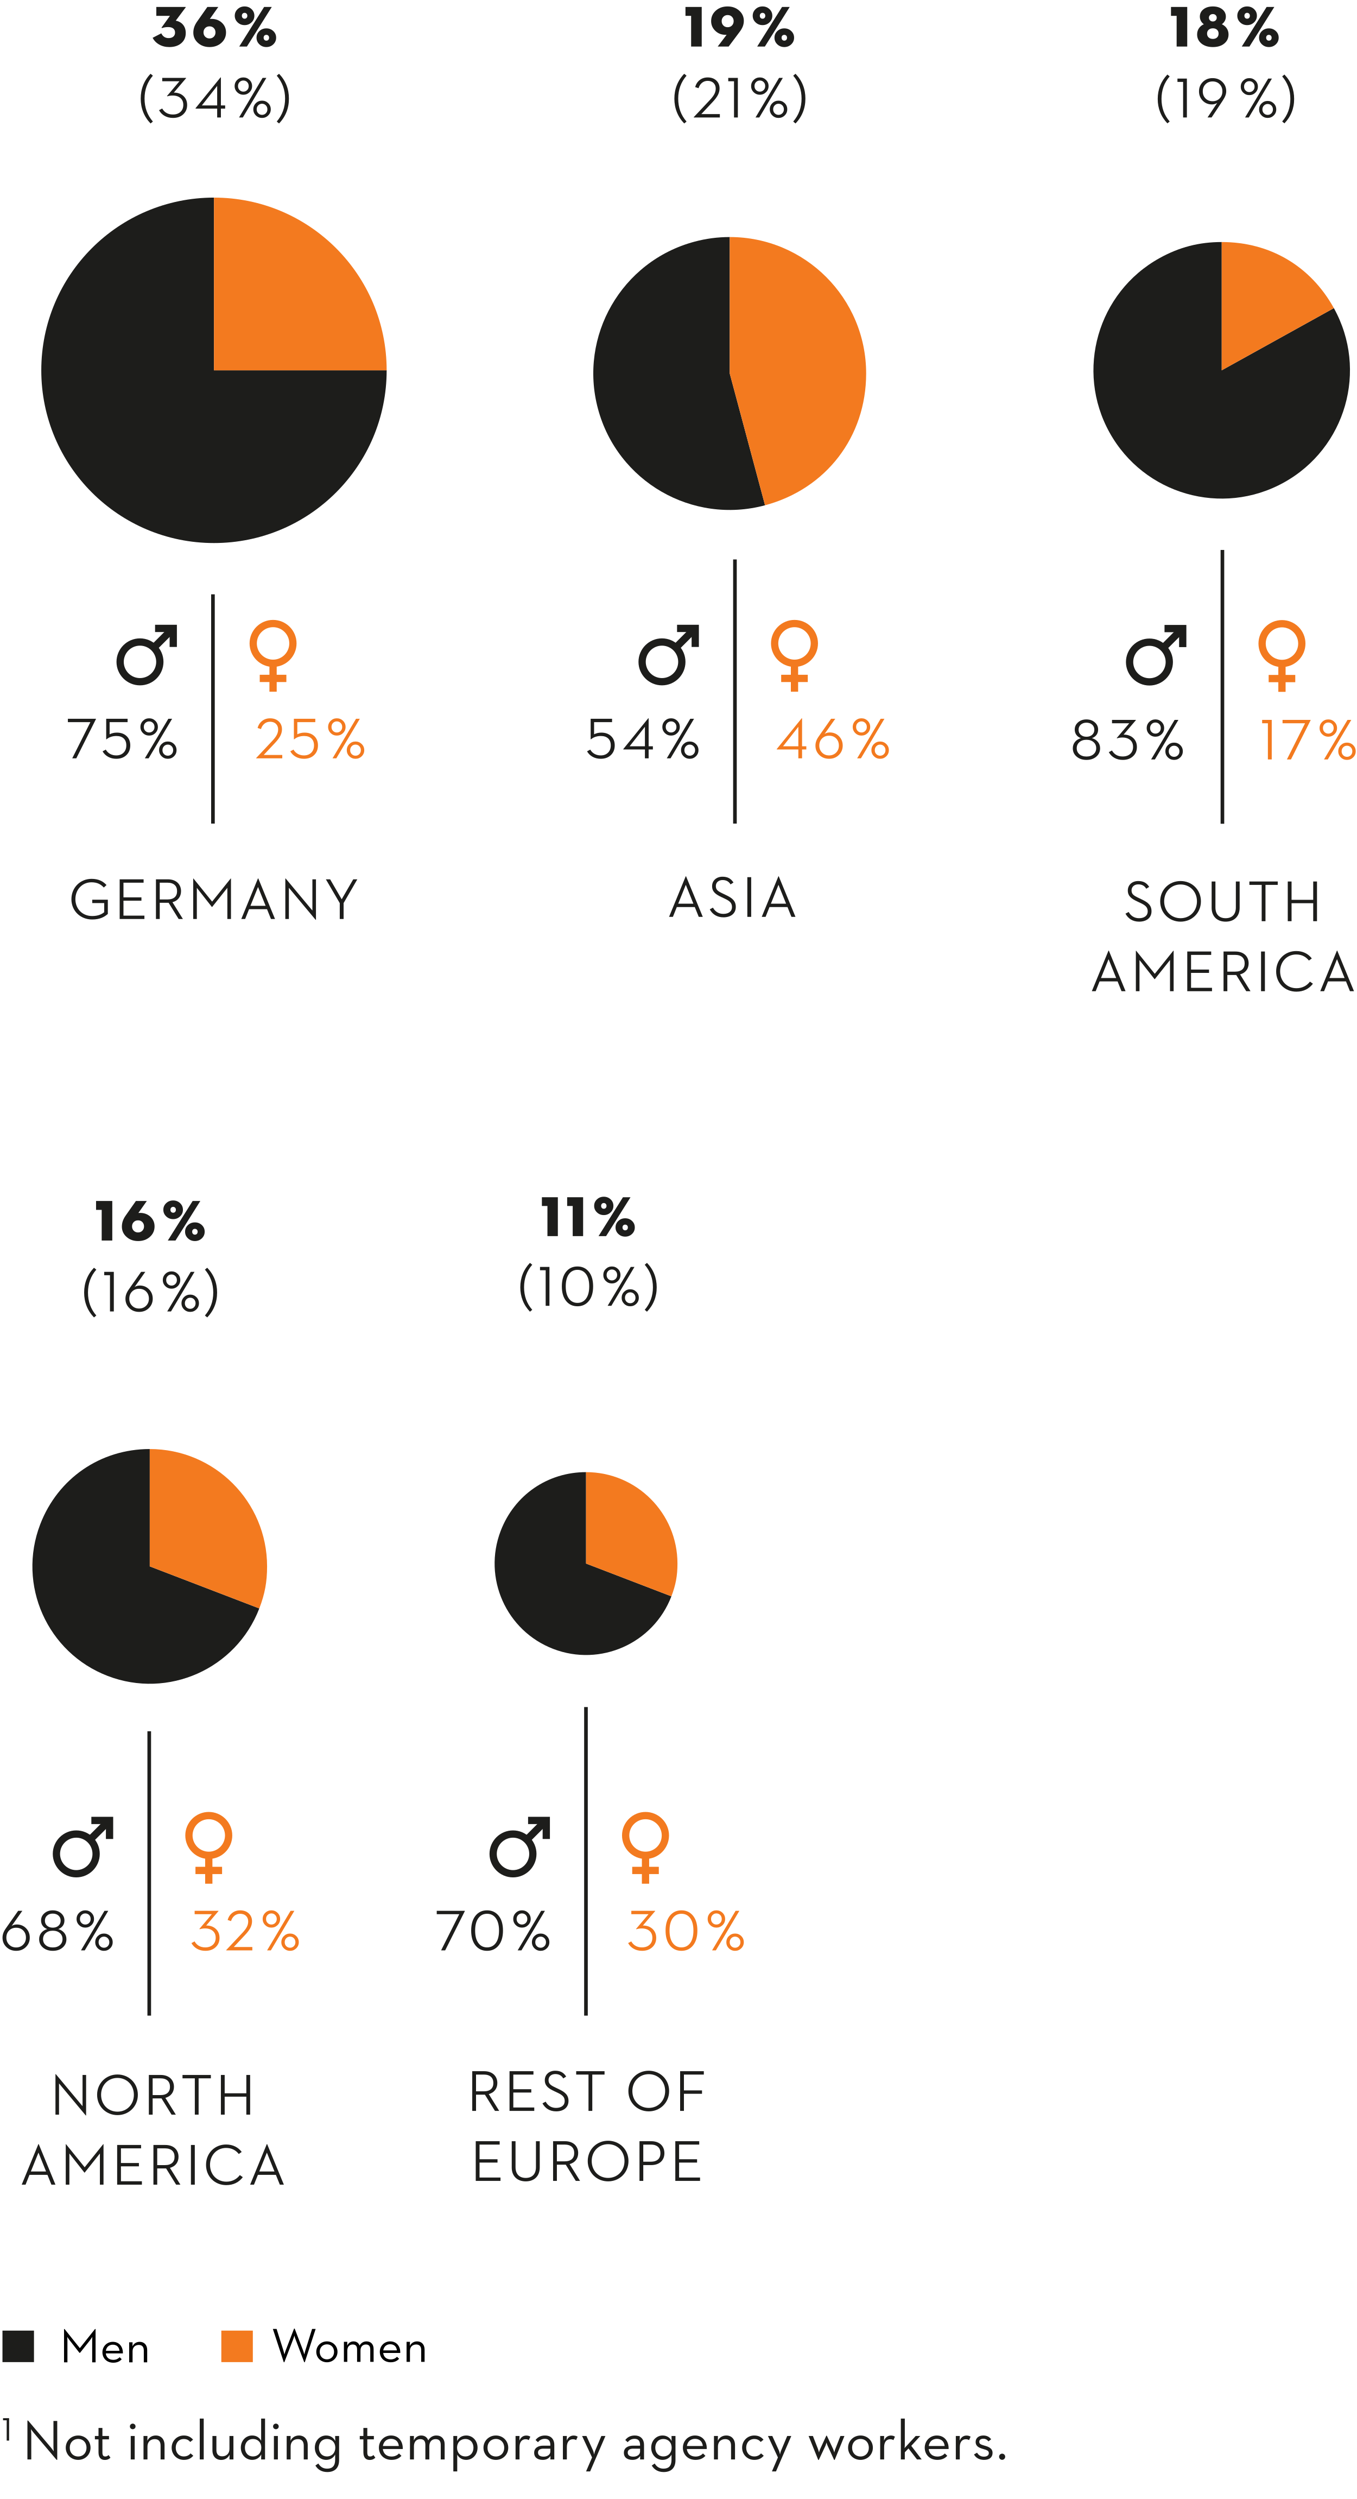 <svg id="Base_EN_2022_vektorisiert" xmlns="http://www.w3.org/2000/svg" xmlns:xlink="http://www.w3.org/1999/xlink" viewBox="0 0 336 618.66"><defs><clipPath id="clippath"><rect x="107.293" y="282.579" width="143.41" height="45.579" fill="none"/></clipPath><clipPath id="clippath-1"><rect x="7.375" y="45.76" width="498.731" height="91.833" fill="none"/></clipPath></defs><g><path d="M17.684,222.593c0-2.904,2.226-5.028,4.985-5.028,1.72,0,2.861,.606,3.699,1.531l-.664,.622c-.68-.751-1.547-1.3-3.063-1.3-2.283,0-3.974,1.792-3.974,4.176s1.719,4.176,4.146,4.176c1.445,0,2.355-.419,2.991-.953v-2.254h-2.962v-.838h3.858v3.526c-.896,.794-2.038,1.373-3.888,1.373-2.89,0-5.13-2.11-5.13-5.029Z" fill="#1d1d1b"/><path d="M29.63,217.68h5.925v.838h-4.985v3.627h4.45v.824h-4.45v3.699h5.188v.838h-6.127v-9.826Z" fill="#1d1d1b"/><path d="M39.552,227.506h-.939v-9.826h2.934c2.124,0,3.28,1.271,3.28,2.934,0,1.329-.752,2.37-2.124,2.731l2.586,4.162h-1.055l-2.485-4.017h-2.196v4.017Zm1.937-4.841c1.604,0,2.355-.795,2.355-2.052,0-1.271-.767-2.096-2.355-2.096h-1.937v4.147h1.937Z" fill="#1d1d1b"/><path d="M47.841,217.478h.058l4.624,5.722,4.596-5.722h.072v10.028h-.896v-7.716l-3.771,4.74h-.058l-3.728-4.74v7.716h-.896v-10.028Z" fill="#1d1d1b"/><path d="M66.115,225.079h-4.45l-.969,2.428h-.953l4.133-10.057h.072l4.146,10.057h-.997l-.982-2.428Zm-4.104-.838h3.757l-1.878-4.667-1.879,4.667Z" fill="#1d1d1b"/><path d="M71.529,219.776v7.73h-.882v-10.028h.087l6.618,7.933v-7.731h.882v10.028h-.087l-6.618-7.933Z" fill="#1d1d1b"/><path d="M80.685,217.68h1.055l2.861,4.942,2.861-4.942h1.012l-3.396,5.881v3.945h-.953v-3.931l-3.439-5.896Z" fill="#1d1d1b"/></g><g><path d="M172.033,224.547h-4.45l-.969,2.428h-.953l4.133-10.057h.072l4.146,10.057h-.997l-.982-2.428Zm-4.104-.838h3.757l-1.878-4.667-1.879,4.667Z" fill="#1d1d1b"/><path d="M176.537,224.692c.52,.982,1.416,1.546,2.571,1.546,1.345,0,2.139-.664,2.139-1.69,0-1.084-.664-1.561-1.85-2.109l-.794-.376c-1.416-.665-2.283-1.315-2.283-2.688,0-1.402,1.098-2.341,2.572-2.341,1.271,0,2.109,.462,2.716,1.445l-.722,.462c-.434-.737-1.069-1.084-1.98-1.084-.997,0-1.661,.622-1.661,1.488,0,.939,.534,1.301,1.733,1.864l.78,.376c1.575,.737,2.428,1.459,2.428,2.933,0,1.619-1.229,2.572-3.063,2.572-1.604,0-2.745-.781-3.381-1.98l.795-.419Z" fill="#1d1d1b"/><path d="M185.044,217.149h.954v9.826h-.954v-9.826Z" fill="#1d1d1b"/><path d="M194.983,224.547h-4.45l-.969,2.428h-.953l4.133-10.057h.072l4.146,10.057h-.997l-.982-2.428Zm-4.104-.838h3.757l-1.878-4.667-1.879,4.667Z" fill="#1d1d1b"/></g><g><path d="M279.471,225.763c.52,.983,1.416,1.546,2.571,1.546,1.345,0,2.139-.665,2.139-1.691,0-1.083-.664-1.561-1.85-2.109l-.794-.376c-1.417-.665-2.283-1.315-2.283-2.688,0-1.402,1.098-2.341,2.572-2.341,1.271,0,2.109,.462,2.716,1.445l-.723,.462c-.433-.737-1.068-1.083-1.979-1.083-.997,0-1.661,.621-1.661,1.488,0,.939,.534,1.3,1.733,1.864l.78,.376c1.575,.737,2.428,1.459,2.428,2.933,0,1.619-1.229,2.572-3.063,2.572-1.604,0-2.745-.78-3.381-1.979l.795-.419Z" fill="#1d1d1b"/><path d="M287.269,223.133c0-2.904,2.255-5.028,5.043-5.028s5.044,2.124,5.044,5.028-2.255,5.029-5.044,5.029-5.043-2.124-5.043-5.029Zm9.104,0c0-2.384-1.719-4.176-4.061-4.176s-4.06,1.792-4.06,4.176,1.719,4.176,4.06,4.176,4.061-1.792,4.061-4.176Z" fill="#1d1d1b"/><path d="M300.008,224.708v-6.488h.939v6.416c0,1.777,.997,2.673,2.528,2.673,1.547,0,2.529-.896,2.529-2.673v-6.416h.939v6.488c0,2.283-1.488,3.454-3.469,3.454s-3.468-1.17-3.468-3.454Z" fill="#1d1d1b"/><path d="M312.402,219.058h-3.049v-.838h7.022v.838h-3.034v8.988h-.939v-8.988Z" fill="#1d1d1b"/><path d="M325.158,218.22h.938v9.826h-.938v-4.451h-5.361v4.451h-.939v-9.826h.939v4.538h5.361v-4.538Z" fill="#1d1d1b"/><path d="M276.715,242.951h-4.45l-.969,2.428h-.953l4.133-10.058h.072l4.146,10.058h-.997l-.982-2.428Zm-4.104-.838h3.757l-1.878-4.667-1.879,4.667Z" fill="#1d1d1b"/><path d="M281.247,235.35h.058l4.624,5.722,4.596-5.722h.072v10.028h-.896v-7.716l-3.771,4.739h-.058l-3.728-4.739v7.716h-.896v-10.028Z" fill="#1d1d1b"/><path d="M293.971,235.552h5.925v.838h-4.985v3.627h4.45v.824h-4.45v3.699h5.188v.838h-6.127v-9.826Z" fill="#1d1d1b"/><path d="M303.894,245.378h-.939v-9.826h2.934c2.124,0,3.28,1.271,3.28,2.934,0,1.329-.752,2.37-2.124,2.731l2.586,4.162h-1.055l-2.485-4.017h-2.196v4.017Zm1.937-4.841c1.604,0,2.355-.795,2.355-2.052,0-1.272-.767-2.096-2.355-2.096h-1.937v4.147h1.937Z" fill="#1d1d1b"/><path d="M312.242,235.552h.954v9.826h-.954v-9.826Z" fill="#1d1d1b"/><path d="M315.982,240.465c0-2.919,2.183-5.029,4.971-5.029,1.662,0,2.978,.679,3.858,1.835l-.723,.52c-.736-.954-1.777-1.503-3.149-1.503-2.283,0-3.974,1.792-3.974,4.176,0,2.413,1.719,4.176,4.046,4.176,1.416,0,2.558-.592,3.338-1.633l.736,.521c-.968,1.271-2.341,1.965-4.104,1.965-2.817,0-5.014-2.109-5-5.028Z" fill="#1d1d1b"/><path d="M333.273,242.951h-4.45l-.969,2.428h-.953l4.133-10.058h.072l4.146,10.058h-.997l-.982-2.428Zm-4.104-.838h3.757l-1.878-4.667-1.879,4.667Z" fill="#1d1d1b"/></g><g><path d="M14.615,515.764v7.731h-.882v-10.028h.087l6.618,7.933v-7.73h.882v10.028h-.087l-6.618-7.933Z" fill="#1d1d1b"/><path d="M24.045,518.581c0-2.904,2.255-5.029,5.043-5.029s5.044,2.125,5.044,5.029-2.255,5.028-5.044,5.028-5.043-2.124-5.043-5.028Zm9.104,0c0-2.385-1.719-4.176-4.061-4.176s-4.06,1.792-4.06,4.176,1.719,4.176,4.06,4.176,4.061-1.792,4.061-4.176Z" fill="#1d1d1b"/><path d="M37.796,523.495h-.939v-9.826h2.934c2.124,0,3.28,1.271,3.28,2.934,0,1.329-.752,2.369-2.124,2.73l2.586,4.162h-1.055l-2.485-4.018h-2.196v4.018Zm1.937-4.841c1.604,0,2.355-.795,2.355-2.052,0-1.272-.767-2.096-2.355-2.096h-1.937v4.147h1.937Z" fill="#1d1d1b"/><path d="M48.239,514.506h-3.049v-.838h7.022v.838h-3.034v8.988h-.939v-8.988Z" fill="#1d1d1b"/><path d="M60.994,513.668h.938v9.826h-.938v-4.451h-5.361v4.451h-.939v-9.826h.939v4.537h5.361v-4.537Z" fill="#1d1d1b"/><path d="M11.75,538.399H7.299l-.969,2.427h-.953l4.133-10.057h.072l4.146,10.057h-.997l-.982-2.427Zm-4.104-.838h3.757l-1.878-4.667-1.879,4.667Z" fill="#1d1d1b"/><path d="M16.282,530.798h.058l4.624,5.722,4.596-5.722h.072v10.028h-.896v-7.716l-3.771,4.739h-.058l-3.728-4.739v7.716h-.896v-10.028Z" fill="#1d1d1b"/><path d="M29.007,531h5.925v.838h-4.985v3.627h4.45v.823h-4.45v3.699h5.188v.838h-6.127v-9.826Z" fill="#1d1d1b"/><path d="M38.929,540.826h-.939v-9.826h2.934c2.124,0,3.28,1.271,3.28,2.933,0,1.33-.752,2.37-2.124,2.731l2.586,4.162h-1.055l-2.485-4.017h-2.196v4.017Zm1.937-4.841c1.604,0,2.355-.794,2.355-2.052,0-1.272-.767-2.095-2.355-2.095h-1.937v4.147h1.937Z" fill="#1d1d1b"/><path d="M47.277,531h.954v9.826h-.954v-9.826Z" fill="#1d1d1b"/><path d="M51.017,535.913c0-2.919,2.183-5.029,4.971-5.029,1.662,0,2.978,.68,3.858,1.835l-.723,.52c-.736-.954-1.777-1.503-3.149-1.503-2.283,0-3.974,1.792-3.974,4.176,0,2.414,1.719,4.176,4.046,4.176,1.416,0,2.558-.593,3.338-1.633l.736,.52c-.968,1.272-2.341,1.965-4.104,1.965-2.817,0-5.014-2.11-5-5.029Z" fill="#1d1d1b"/><path d="M68.308,538.399h-4.45l-.969,2.427h-.953l4.133-10.057h.072l4.146,10.057h-.997l-.982-2.427Zm-4.104-.838h3.757l-1.878-4.667-1.879,4.667Z" fill="#1d1d1b"/></g><g><path d="M117.869,522.563h-.939v-9.826h2.934c2.124,0,3.28,1.272,3.28,2.934,0,1.33-.752,2.37-2.124,2.731l2.586,4.162h-1.055l-2.485-4.017h-2.196v4.017Zm1.937-4.841c1.604,0,2.355-.794,2.355-2.052,0-1.271-.767-2.095-2.355-2.095h-1.937v4.147h1.937Z" fill="#1d1d1b"/><path d="M126.159,512.737h5.925v.838h-4.985v3.627h4.45v.824h-4.45v3.699h5.188v.838h-6.127v-9.826Z" fill="#1d1d1b"/><path d="M135.114,520.28c.52,.983,1.416,1.546,2.571,1.546,1.345,0,2.139-.665,2.139-1.691,0-1.083-.664-1.561-1.85-2.109l-.794-.376c-1.416-.665-2.283-1.315-2.283-2.688,0-1.402,1.098-2.341,2.572-2.341,1.271,0,2.109,.462,2.716,1.445l-.722,.462c-.434-.737-1.069-1.083-1.98-1.083-.997,0-1.661,.621-1.661,1.488,0,.939,.534,1.3,1.733,1.864l.78,.376c1.575,.737,2.428,1.459,2.428,2.933,0,1.619-1.229,2.572-3.063,2.572-1.604,0-2.745-.78-3.381-1.979l.795-.419Z" fill="#1d1d1b"/><path d="M145.716,513.576h-3.049v-.838h7.022v.838h-3.034v8.988h-.939v-8.988Z" fill="#1d1d1b"/><path d="M155.592,517.65c0-2.904,2.255-5.028,5.043-5.028s5.044,2.124,5.044,5.028-2.255,5.029-5.044,5.029-5.043-2.124-5.043-5.029Zm9.104,0c0-2.384-1.719-4.176-4.061-4.176s-4.06,1.792-4.06,4.176,1.719,4.176,4.06,4.176,4.061-1.792,4.061-4.176Z" fill="#1d1d1b"/><path d="M168.404,512.737h5.867v.838h-4.928v3.916h4.479v.838h-4.479v4.234h-.939v-9.826Z" fill="#1d1d1b"/><path d="M117.797,530.069h5.925v.838h-4.985v3.627h4.45v.824h-4.45v3.699h5.188v.838h-6.127v-9.826Z" fill="#1d1d1b"/><path d="M126.708,536.558v-6.488h.939v6.416c0,1.777,.997,2.673,2.529,2.673,1.546,0,2.528-.896,2.528-2.673v-6.416h.939v6.488c0,2.283-1.488,3.453-3.468,3.453s-3.469-1.17-3.469-3.453Z" fill="#1d1d1b"/><path d="M137.887,539.895h-.939v-9.826h2.934c2.124,0,3.28,1.271,3.28,2.934,0,1.329-.752,2.37-2.124,2.731l2.586,4.162h-1.055l-2.485-4.017h-2.196v4.017Zm1.937-4.841c1.604,0,2.355-.795,2.355-2.052,0-1.272-.767-2.096-2.355-2.096h-1.937v4.147h1.937Z" fill="#1d1d1b"/><path d="M145.527,534.982c0-2.904,2.255-5.029,5.043-5.029s5.044,2.125,5.044,5.029-2.255,5.028-5.044,5.028-5.043-2.124-5.043-5.028Zm9.104,0c0-2.384-1.719-4.176-4.061-4.176s-4.06,1.792-4.06,4.176,1.719,4.176,4.06,4.176,4.061-1.792,4.061-4.176Z" fill="#1d1d1b"/><path d="M159.278,539.895h-.939v-9.826h2.891c2.124,0,3.279,1.257,3.279,2.962s-1.155,2.948-3.279,2.948h-1.951v3.916Zm1.893-4.754c1.604,0,2.355-.838,2.355-2.109,0-1.286-.766-2.125-2.355-2.125h-1.893v4.234h1.893Z" fill="#1d1d1b"/><path d="M167.207,530.069h5.925v.838h-4.985v3.627h4.45v.824h-4.45v3.699h5.188v.838h-6.127v-9.826Z" fill="#1d1d1b"/></g><g><path d="M1.658,599.157H.752v-.522h1.502v5.551h-.596v-5.028Z" fill="#1d1d1b"/><path d="M8.316,602.222c-.252-.295-.616-.799-.658-.869,0,.07,.084,.687,.084,1.064v6.43h-.952v-9.623h.168l5.687,6.724c.253,.309,.616,.826,.659,.883,0-.028-.07-.673-.07-1.079v-6.43h.938v9.623h-.168l-5.688-6.723Z" fill="#1d1d1b"/><path d="M16.281,605.948c0-1.695,1.345-3.025,3.082-3.025,1.723,0,3.054,1.33,3.054,3.025s-1.331,3.012-3.054,3.012c-1.737,0-3.082-1.316-3.082-3.012Zm5.141,0c0-1.247-.826-2.171-2.059-2.171-1.247,0-2.087,.924-2.087,2.171s.84,2.171,2.087,2.171c1.232,0,2.059-.924,2.059-2.171Z" fill="#1d1d1b"/><path d="M24.391,607.096v-3.222h-.896v-.826h.896v-1.989h.967v1.989h1.625v.826h-1.625v3.236c0,.771,.267,1.008,.687,1.008,.448,0,.645-.182,.826-.364l.477,.659c-.294,.294-.687,.56-1.4,.56-.883,0-1.556-.504-1.556-1.877Z" fill="#1d1d1b"/><path d="M32.162,600.681c0-.406,.336-.7,.7-.7s.7,.294,.7,.7-.336,.687-.7,.687-.7-.28-.7-.687Zm.21,2.367h.98v5.799h-.98v-5.799Z" fill="#1d1d1b"/><path d="M35.532,603.048h.98l-.027,1.19c.378-.826,1.148-1.316,2.087-1.316,1.288,0,2.171,.882,2.171,2.396v3.529h-.98v-3.418c0-1.022-.477-1.61-1.442-1.61-1.079,0-1.808,.687-1.808,1.835v3.193h-.98v-5.799Z" fill="#1d1d1b"/><path d="M42.503,605.948c0-1.695,1.303-3.025,3.012-3.025,1.037,0,1.751,.392,2.283,1.036l-.7,.574c-.351-.462-.854-.742-1.583-.742-1.232,0-2.003,.925-2.003,2.157s.771,2.157,2.003,2.157c.799,0,1.303-.322,1.667-.757l.673,.575c-.547,.658-1.261,1.036-2.34,1.036-1.709,0-3.012-1.316-3.012-3.012Z" fill="#1d1d1b"/><path d="M49.462,598.734h.98v10.113h-.98v-10.113Z" fill="#1d1d1b"/><path d="M52.6,606.606v-3.558h.98v3.46c0,1.009,.477,1.568,1.429,1.568,1.093,0,1.807-.7,1.807-1.835v-3.193h.98v5.799h-.98l.028-1.177c-.378,.812-1.135,1.303-2.073,1.303-1.289,0-2.171-.882-2.171-2.367Z" fill="#1d1d1b"/><path d="M59.63,605.934c0-1.724,1.232-3.012,2.802-3.012,1.106,0,1.807,.546,2.228,1.316v-5.505h.966v10.113h-.966l.027-1.246c-.392,.798-1.204,1.358-2.241,1.358-1.583,0-2.815-1.289-2.815-3.025Zm5.071,0c0-1.247-.827-2.144-2.06-2.144-1.219,0-2.003,.896-2.003,2.144,0,1.261,.784,2.171,2.003,2.171,1.232,0,2.06-.91,2.06-2.171Z" fill="#1d1d1b"/><path d="M67.612,600.681c0-.406,.336-.7,.7-.7s.7,.294,.7,.7-.336,.687-.7,.687-.7-.28-.7-.687Zm.21,2.367h.98v5.799h-.98v-5.799Z" fill="#1d1d1b"/><path d="M70.981,603.048h.98l-.027,1.19c.378-.826,1.148-1.316,2.087-1.316,1.288,0,2.171,.882,2.171,2.396v3.529h-.98v-3.418c0-1.022-.477-1.61-1.442-1.61-1.079,0-1.808,.687-1.808,1.835v3.193h-.98v-5.799Z" fill="#1d1d1b"/><path d="M78.092,610.36l.729-.504c.49,.812,1.162,1.274,2.185,1.274,1.247,0,1.976-.645,1.976-2.171v-1.316c-.379,.756-1.177,1.316-2.214,1.316-1.583,0-2.815-1.289-2.815-3.025,0-1.724,1.232-3.012,2.802-3.012,1.106,0,1.849,.574,2.255,1.373l-.027-1.247h.98v5.98c0,2.046-1.205,2.942-2.928,2.942-1.429,0-2.396-.673-2.941-1.611Zm4.931-4.426c0-1.247-.827-2.144-2.06-2.144-1.219,0-2.003,.896-2.003,2.144,0,1.261,.784,2.171,2.003,2.171,1.232,0,2.06-.91,2.06-2.171Z" fill="#1d1d1b"/><path d="M89.978,607.096v-3.222h-.896v-.826h.896v-1.989h.967v1.989h1.625v.826h-1.625v3.236c0,.771,.267,1.008,.687,1.008,.448,0,.645-.182,.826-.364l.477,.659c-.294,.294-.687,.56-1.4,.56-.883,0-1.556-.504-1.556-1.877Z" fill="#1d1d1b"/><path d="M96.954,608.133c.869,0,1.457-.351,1.835-.771l.603,.588c-.532,.603-1.303,1.009-2.438,1.009-1.905,0-3.138-1.316-3.138-3.012s1.303-3.025,2.998-3.025c1.862,0,2.983,1.429,2.913,3.348h-4.931c.126,1.106,.883,1.863,2.157,1.863Zm1.793-2.605c-.084-.995-.714-1.779-1.933-1.779-1.106,0-1.85,.715-2.003,1.779h3.936Z" fill="#1d1d1b"/><path d="M101.512,603.048h.98l-.027,1.093c.378-.785,1.008-1.219,1.82-1.219,.911,0,1.499,.49,1.751,1.219,.435-.785,1.163-1.219,2.003-1.219,1.275,0,2.06,.84,2.06,2.213v3.712h-.967v-3.586c0-.924-.364-1.442-1.274-1.442-.925,0-1.555,.63-1.555,1.778v3.25h-.98v-3.586c0-.924-.364-1.442-1.261-1.442-.925,0-1.569,.63-1.569,1.778v3.25h-.98v-5.799Z" fill="#1d1d1b"/><path d="M112.245,603.048h.967l-.027,1.247c.406-.799,1.162-1.373,2.255-1.373,1.583,0,2.802,1.288,2.802,3.012,0,1.736-1.233,3.025-2.815,3.025-1.037,0-1.835-.561-2.214-1.316v4.174h-.967v-8.769Zm4.987,2.886c0-1.247-.784-2.144-2.003-2.144-1.233,0-2.06,.896-2.06,2.144,0,1.261,.826,2.171,2.06,2.171,1.219,0,2.003-.91,2.003-2.171Z" fill="#1d1d1b"/><path d="M119.709,605.948c0-1.695,1.345-3.025,3.082-3.025,1.723,0,3.054,1.33,3.054,3.025s-1.331,3.012-3.054,3.012c-1.737,0-3.082-1.316-3.082-3.012Zm5.141,0c0-1.247-.826-2.171-2.059-2.171-1.247,0-2.087,.924-2.087,2.171s.84,2.171,2.087,2.171c1.232,0,2.059-.924,2.059-2.171Z" fill="#1d1d1b"/><path d="M127.654,603.048h.98l-.027,1.135c.363-.883,1.008-1.247,1.694-1.247,.435,0,.742,.099,1.009,.28l-.378,.854c-.183-.126-.435-.224-.799-.224-.826,0-1.499,.588-1.499,1.946v3.054h-.98v-5.799Z" fill="#1d1d1b"/><path d="M136.268,605.303c0-1.12-.505-1.555-1.359-1.555-.812,0-1.33,.351-1.694,.841l-.603-.547c.504-.687,1.261-1.12,2.367-1.12,1.289,0,2.27,.756,2.27,2.367v3.558h-.98l.042-.868c-.393,.588-.995,.98-1.92,.98-1.232,0-2.129-.561-2.129-1.765,0-1.191,.98-1.751,2.199-1.751h1.808v-.141Zm-1.737,.883c-.742,0-1.316,.266-1.316,.967,0,.658,.49,1.008,1.4,1.008,.896,0,1.653-.49,1.653-1.246v-.729h-1.737Z" fill="#1d1d1b"/><path d="M139.375,603.048h.98l-.027,1.135c.363-.883,1.008-1.247,1.694-1.247,.435,0,.742,.099,1.009,.28l-.378,.854c-.183-.126-.435-.224-.799-.224-.826,0-1.499,.588-1.499,1.946v3.054h-.98v-5.799Z" fill="#1d1d1b"/><path d="M146.596,608.357l-2.466-5.309h1.079l1.639,3.6c.154,.364,.267,.98,.267,.98,0,0,.098-.616,.266-.98l1.513-3.6h1.009l-3.782,8.769h-1.009l1.485-3.46Z" fill="#1d1d1b"/><path d="M158.483,605.303c0-1.12-.505-1.555-1.359-1.555-.812,0-1.33,.351-1.694,.841l-.603-.547c.504-.687,1.261-1.12,2.367-1.12,1.289,0,2.27,.756,2.27,2.367v3.558h-.98l.042-.868c-.393,.588-.995,.98-1.92,.98-1.232,0-2.129-.561-2.129-1.765,0-1.191,.98-1.751,2.199-1.751h1.808v-.141Zm-1.737,.883c-.742,0-1.316,.266-1.316,.967,0,.658,.49,1.008,1.4,1.008,.896,0,1.653-.49,1.653-1.246v-.729h-1.737Z" fill="#1d1d1b"/><path d="M161.379,610.36l.729-.504c.49,.812,1.162,1.274,2.185,1.274,1.247,0,1.976-.645,1.976-2.171v-1.316c-.379,.756-1.177,1.316-2.214,1.316-1.583,0-2.815-1.289-2.815-3.025,0-1.724,1.232-3.012,2.802-3.012,1.106,0,1.849,.574,2.255,1.373l-.027-1.247h.98v5.98c0,2.046-1.205,2.942-2.928,2.942-1.429,0-2.396-.673-2.941-1.611Zm4.931-4.426c0-1.247-.827-2.144-2.06-2.144-1.219,0-2.003,.896-2.003,2.144,0,1.261,.784,2.171,2.003,2.171,1.232,0,2.06-.91,2.06-2.171Z" fill="#1d1d1b"/><path d="M172.224,608.133c.869,0,1.457-.351,1.835-.771l.603,.588c-.532,.603-1.303,1.009-2.438,1.009-1.905,0-3.138-1.316-3.138-3.012s1.303-3.025,2.998-3.025c1.863,0,2.983,1.429,2.913,3.348h-4.931c.126,1.106,.883,1.863,2.157,1.863Zm1.793-2.605c-.084-.995-.714-1.779-1.933-1.779-1.106,0-1.85,.715-2.003,1.779h3.936Z" fill="#1d1d1b"/><path d="M176.783,603.048h.98l-.027,1.19c.378-.826,1.148-1.316,2.087-1.316,1.288,0,2.171,.882,2.171,2.396v3.529h-.98v-3.418c0-1.022-.477-1.61-1.442-1.61-1.079,0-1.808,.687-1.808,1.835v3.193h-.98v-5.799Z" fill="#1d1d1b"/><path d="M183.751,605.948c0-1.695,1.303-3.025,3.012-3.025,1.037,0,1.751,.392,2.283,1.036l-.7,.574c-.351-.462-.854-.742-1.583-.742-1.232,0-2.003,.925-2.003,2.157s.771,2.157,2.003,2.157c.799,0,1.303-.322,1.667-.757l.673,.575c-.547,.658-1.261,1.036-2.34,1.036-1.709,0-3.012-1.316-3.012-3.012Z" fill="#1d1d1b"/><path d="M192.617,608.357l-2.466-5.309h1.079l1.639,3.6c.154,.364,.267,.98,.267,.98,0,0,.098-.616,.266-.98l1.513-3.6h1.009l-3.782,8.769h-1.009l1.485-3.46Z" fill="#1d1d1b"/><path d="M200.216,603.048h1.064l1.247,3.193c.14,.351,.238,.799,.267,.883,.014-.07,.126-.532,.294-.883l1.513-3.277h.126l1.541,3.264c.168,.378,.294,.854,.308,.91,0-.042,.112-.546,.267-.91l1.246-3.18h.995l-2.409,5.925h-.141l-1.597-3.487c-.168-.322-.266-.799-.28-.841-.014,.042-.14,.519-.28,.841l-1.639,3.487h-.14l-2.382-5.925Z" fill="#1d1d1b"/><path d="M209.99,605.948c0-1.695,1.345-3.025,3.082-3.025,1.723,0,3.054,1.33,3.054,3.025s-1.331,3.012-3.054,3.012c-1.737,0-3.082-1.316-3.082-3.012Zm5.141,0c0-1.247-.826-2.171-2.059-2.171-1.247,0-2.087,.924-2.087,2.171s.84,2.171,2.087,2.171c1.232,0,2.059-.924,2.059-2.171Z" fill="#1d1d1b"/><path d="M217.935,603.048h.98l-.027,1.135c.363-.883,1.008-1.247,1.694-1.247,.435,0,.742,.099,1.009,.28l-.378,.854c-.183-.126-.435-.224-.799-.224-.826,0-1.499,.588-1.499,1.946v3.054h-.98v-5.799Z" fill="#1d1d1b"/><path d="M224.035,608.847h-.98v-10.113h.98v6.485c0,.294-.027,.589-.069,.826l2.759-2.997h1.135l-2.228,2.438,2.578,3.361h-1.163l-2.101-2.717-.911,.952v1.765Z" fill="#1d1d1b"/><path d="M232.107,608.133c.869,0,1.457-.351,1.835-.771l.603,.588c-.532,.603-1.303,1.009-2.438,1.009-1.905,0-3.138-1.316-3.138-3.012s1.303-3.025,2.998-3.025c1.863,0,2.983,1.429,2.913,3.348h-4.931c.126,1.106,.883,1.863,2.157,1.863Zm1.793-2.605c-.084-.995-.714-1.779-1.933-1.779-1.106,0-1.85,.715-2.003,1.779h3.936Z" fill="#1d1d1b"/><path d="M236.666,603.048h.98l-.027,1.135c.363-.883,1.008-1.247,1.694-1.247,.435,0,.742,.099,1.009,.28l-.378,.854c-.183-.126-.435-.224-.799-.224-.826,0-1.499,.588-1.499,1.946v3.054h-.98v-5.799Z" fill="#1d1d1b"/><path d="M241.168,607.615l.757-.435c.336,.561,.84,.98,1.681,.98,.784,0,1.232-.336,1.232-.868,0-.63-.504-.771-1.513-1.064-.91-.267-1.751-.631-1.751-1.723,0-1.009,.841-1.583,1.905-1.583,.882,0,1.526,.364,1.933,.938l-.672,.519c-.294-.406-.7-.659-1.261-.659-.631,0-1.009,.295-1.009,.743,0,.546,.351,.7,1.373,.994,.98,.267,1.919,.658,1.919,1.779,0,.98-.658,1.723-2.115,1.723-1.274,0-2.102-.616-2.479-1.345Z" fill="#1d1d1b"/><path d="M247.377,608.175c0-.435,.364-.757,.756-.757,.406,0,.757,.322,.757,.757s-.351,.77-.757,.77c-.392,0-.756-.336-.756-.77Z" fill="#1d1d1b"/></g><path d="M302.5,91.674l27.774-15.395c8.503,15.34,2.961,34.666-12.379,43.169s-34.666,2.961-43.169-12.379c-8.503-15.34-2.961-34.666,12.379-43.169,4.909-2.722,9.783-3.982,15.395-3.982v31.756Z" fill="#1d1d1b"/><path d="M302.5,91.674v-31.756c11.925,0,21.992,5.929,27.774,16.36l-27.774,15.395Z" fill="#f37a1f"/><path d="M37.08,387.771l27.122,10.411c-5.749,14.98-22.554,22.462-37.534,16.711-14.98-5.749-22.462-22.554-16.711-37.534,4.369-11.385,14.927-18.641,27.122-18.641v29.052Z" fill="#1d1d1b"/><path d="M37.08,387.771v-29.052c16.045,0,29.052,13.007,29.052,29.052,0,3.85-.549,6.817-1.93,10.411l-27.122-10.411Z" fill="#f37a1f"/><path d="M145.109,387.071l21.13,8.111c-4.478,11.671-17.572,17.5-29.241,13.019-11.671-4.478-17.5-17.572-13.019-29.241,3.404-8.87,11.63-14.524,21.13-14.524v22.635Z" fill="#1d1d1b"/><path d="M145.109,387.071v-22.635c12.501,0,22.635,10.134,22.635,22.635,0,3.001-.428,5.31-1.505,8.111l-21.13-8.111Z" fill="#f37a1f"/><rect x="302.225" y="136.144" width=".9" height="67.781" fill="#1d1d1b"/><path d="M317.42,165.141c-3.207,0-5.816-2.611-5.816-5.821s2.609-5.816,5.816-5.816,5.816,2.609,5.816,5.816-2.609,5.821-5.816,5.821Zm0-9.837c-2.215,0-4.016,1.802-4.016,4.016s1.801,4.021,4.016,4.021,4.016-1.804,4.016-4.021-1.801-4.016-4.016-4.016Z" fill="#f37a1f"/><rect x="316.519" y="164.684" width="1.801" height="6.588" fill="#f37a1f"/><rect x="314.126" y="167.084" width="6.588" height="1.8" fill="#f37a1f"/><g><path d="M313.937,188.004v-8.957h-1.426v-.835h2.376v9.792h-.95Z" fill="#f37a1f"/><path d="M318.645,188.004l4.493-8.957h-5.573v-.835h6.955v.072l-4.867,9.72h-1.008Z" fill="#f37a1f"/></g><path d="M330.424,181.755c-.422,.413-.931,.619-1.526,.619s-1.104-.207-1.526-.619c-.422-.413-.634-.917-.634-1.513,0-.604,.212-1.113,.634-1.526,.423-.412,.932-.619,1.526-.619s1.104,.207,1.526,.619c.423,.413,.634,.922,.634,1.526,0,.596-.211,1.1-.634,1.513Zm-2.47-.533c.255,.259,.569,.389,.943,.389s.689-.129,.943-.389c.255-.259,.382-.585,.382-.979,0-.403-.127-.734-.382-.993-.254-.259-.568-.389-.943-.389s-.688,.129-.943,.389c-.254,.259-.381,.59-.381,.993,0,.394,.127,.721,.381,.979Zm-.122,6.782l5.817-9.792h.937l-5.817,9.792h-.937Zm7.215-.504c-.423,.413-.932,.619-1.526,.619s-1.104-.206-1.526-.619c-.423-.413-.634-.917-.634-1.512,0-.605,.211-1.114,.634-1.526,.422-.413,.931-.619,1.526-.619s1.104,.206,1.526,.619c.422,.413,.633,.921,.633,1.526,0,.595-.211,1.099-.633,1.512Zm-2.47-.533c.254,.259,.568,.389,.943,.389s.688-.13,.942-.389c.255-.259,.382-.585,.382-.979s-.127-.723-.382-.986c-.254-.264-.568-.396-.942-.396s-.689,.132-.943,.396c-.255,.264-.382,.593-.382,.986s.127,.72,.382,.979Z" fill="#f37a1f"/><path d="M284.608,169.704c-3.207,0-5.816-2.608-5.816-5.814s2.609-5.816,5.816-5.816,5.816,2.609,5.816,5.816-2.609,5.814-5.816,5.814Zm0-9.83c-2.215,0-4.016,1.802-4.016,4.016s1.801,4.014,4.016,4.014,4.016-1.801,4.016-4.014-1.801-4.016-4.016-4.016Z" fill="#1d1d1b"/><rect x="287.047" y="157.23" width="6.443" height="1.8" transform="translate(-26.761 251.688) rotate(-45.022)" fill="#1d1d1b"/><polygon points="293.747 160.198 291.946 160.198 291.946 156.506 288.342 156.506 288.342 154.707 293.747 154.707 293.747 160.198" fill="#1d1d1b"/><g><path d="M271.072,178.817c.553,.48,.828,1.076,.828,1.786,0,.509-.132,.946-.396,1.311-.265,.365-.641,.639-1.131,.82,.634,.192,1.128,.507,1.483,.943,.355,.438,.533,.958,.533,1.562,0,.845-.314,1.536-.943,2.074s-1.438,.806-2.427,.806-1.8-.269-2.434-.806-.95-1.229-.95-2.074c0-.604,.175-1.125,.525-1.562,.351-.437,.843-.751,1.477-.943-.49-.182-.867-.456-1.131-.82s-.396-.802-.396-1.311c0-.71,.275-1.306,.827-1.786,.553-.48,1.241-.72,2.066-.72s1.515,.24,2.066,.72Zm-3.809,7.898c.441,.379,1.027,.569,1.757,.569,.72,0,1.301-.189,1.742-.569s.663-.876,.663-1.491c0-.624-.222-1.128-.663-1.512s-1.022-.576-1.742-.576-1.303,.194-1.749,.583c-.447,.389-.67,.89-.67,1.504s.221,1.111,.662,1.491Zm.339-4.81c.359,.322,.832,.482,1.418,.482,.576,0,1.044-.161,1.404-.482,.359-.322,.54-.737,.54-1.246,0-.519-.181-.94-.54-1.267-.36-.327-.833-.49-1.419-.49-.575,0-1.044,.163-1.403,.49-.36,.327-.54,.749-.54,1.267,0,.509,.18,.924,.54,1.246Z" fill="#1d1d1b"/><path d="M280.533,187.227c-.647,.596-1.49,.893-2.527,.893-.777,0-1.467-.168-2.066-.504s-1.063-.807-1.39-1.411l.778-.417c.278,.49,.638,.859,1.079,1.109,.441,.25,.965,.374,1.57,.374,.787,0,1.413-.216,1.879-.647,.466-.433,.698-1.008,.698-1.729s-.235-1.286-.705-1.699c-.471-.412-1.114-.619-1.93-.619-.23,0-.459,.017-.685,.051-.226,.033-.443,.084-.655,.151l-.058-.086,3.082-3.643h-4.263v-.835h5.904v.072l-3.038,3.571c.969-.01,1.761,.269,2.376,.835,.614,.566,.921,1.311,.921,2.232,0,.94-.323,1.708-.972,2.304Z" fill="#1d1d1b"/></g><path d="M287.616,181.755c-.422,.413-.931,.619-1.526,.619s-1.104-.207-1.526-.619c-.422-.413-.634-.917-.634-1.513,0-.604,.212-1.113,.634-1.526,.423-.412,.932-.619,1.526-.619s1.104,.207,1.526,.619c.423,.413,.634,.922,.634,1.526,0,.596-.211,1.1-.634,1.513Zm-2.47-.533c.255,.259,.569,.389,.943,.389s.689-.129,.943-.389c.255-.259,.382-.585,.382-.979,0-.403-.127-.734-.382-.993-.254-.259-.568-.389-.943-.389s-.688,.129-.943,.389c-.254,.259-.381,.59-.381,.993,0,.394,.127,.721,.381,.979Zm-.122,6.782l5.817-9.792h.937l-5.817,9.792h-.937Zm7.215-.504c-.423,.413-.932,.619-1.526,.619s-1.104-.206-1.526-.619c-.423-.413-.634-.917-.634-1.512,0-.605,.211-1.114,.634-1.526,.422-.413,.931-.619,1.526-.619s1.104,.206,1.526,.619c.422,.413,.633,.921,.633,1.526,0,.595-.211,1.099-.633,1.512Zm-2.47-.533c.254,.259,.568,.389,.943,.389s.688-.13,.942-.389c.255-.259,.382-.585,.382-.979s-.127-.723-.382-.986c-.254-.264-.568-.396-.942-.396s-.689,.132-.943,.396c-.255,.264-.382,.593-.382,.986s.127,.72,.382,.979Z" fill="#1d1d1b"/><g><path d="M27.801,307.102h-2.621v-7.589h-1.396v-2.203h4.018v9.792Z" fill="#1d1d1b"/><path d="M36.354,297.31l-2.088,2.966c.145-.009,.287-.015,.432-.015,.951,0,1.762,.283,2.434,.848,.758,.661,1.139,1.495,1.139,2.5,0,1.035-.387,1.897-1.16,2.586-.773,.69-1.744,1.035-2.916,1.035-1.143,0-2.098-.343-2.865-1.028-.768-.686-1.152-1.531-1.152-2.538,0-.479,.074-.939,.223-1.38,.15-.441,.377-.882,.686-1.323l2.562-3.652h2.707Zm-3.658,6.3c0,.42,.141,.774,.418,1.061,.279,.287,.635,.43,1.066,.43s.787-.143,1.064-.43c.279-.287,.418-.64,.418-1.061,0-.43-.137-.788-.41-1.075s-.631-.43-1.072-.43-.799,.144-1.074,.43c-.273,.287-.41,.645-.41,1.075Z" fill="#1d1d1b"/></g><path d="M45.296,299.485c0,.643-.236,1.19-.707,1.642-.471,.451-1.041,.677-1.713,.677s-1.246-.226-1.721-.677-.713-.999-.713-1.642,.234-1.188,.705-1.634c.471-.447,1.047-.67,1.729-.67,.672,0,1.242,.221,1.713,.663,.471,.441,.707,.989,.707,1.642Zm-1.844,7.618h-1.9l6.148-9.792h1.9l-6.148,9.792Zm-1.254-7.618c0,.221,.062,.398,.188,.533,.125,.135,.289,.202,.49,.202s.365-.067,.49-.202c.123-.134,.186-.312,.186-.533,0-.211-.064-.384-.193-.519-.129-.134-.291-.202-.482-.202-.201,0-.365,.067-.49,.202-.125,.135-.188,.308-.188,.519Zm8.482,5.429c0,.653-.236,1.203-.705,1.649-.471,.446-1.043,.669-1.715,.669s-1.244-.223-1.721-.669c-.475-.446-.713-.996-.713-1.649,0-.643,.236-1.188,.707-1.634,.469-.446,1.045-.67,1.727-.67,.672,0,1.244,.221,1.715,.663,.469,.442,.705,.989,.705,1.642Zm-3.096,0c0,.221,.062,.398,.188,.533,.123,.135,.287,.202,.488,.202,.203,0,.365-.067,.49-.202,.125-.134,.188-.312,.188-.533,0-.202-.062-.37-.188-.504s-.287-.202-.49-.202c-.201,0-.365,.065-.488,.194-.125,.13-.188,.3-.188,.511Z" fill="#1d1d1b"/><g><path d="M45.993,8.183c0,1.045-.372,1.884-1.116,2.518-.745,.633-1.731,.949-2.961,.949-.932,0-1.763-.206-2.493-.62-.729-.413-1.272-.97-1.628-1.671l2.146-1.109c.183,.394,.426,.689,.729,.886,.302,.197,.66,.295,1.073,.295,.499,0,.891-.122,1.174-.366s.425-.577,.425-.999c0-.44-.146-.778-.439-1.013-.293-.235-.718-.353-1.274-.353-.27,0-.524,.02-.764,.058-.24,.038-.466,.096-.678,.172-.028,.01-.053,.015-.071,.015-.039,0-.067-.01-.087-.029s-.029-.038-.029-.058c0-.019,.01-.043,.029-.072l2.046-2.86h-3.371V1.723h7.218c.039,0,.062,.009,.072,.029,.01,.019,0,.048-.028,.086l-2.45,3.28c.769,.144,1.374,.484,1.815,1.021,.442,.538,.663,1.218,.663,2.043Z" fill="#1d1d1b"/><path d="M54.048,1.723l-2.09,2.968c.145-.009,.288-.014,.433-.014,.951,0,1.763,.283,2.435,.848,.759,.661,1.139,1.496,1.139,2.502,0,1.035-.387,1.898-1.16,2.588-.773,.69-1.746,1.035-2.917,1.035-1.144,0-2.1-.343-2.867-1.028-.77-.686-1.153-1.532-1.153-2.54,0-.479,.074-.94,.224-1.381,.148-.441,.377-.882,.685-1.324l2.564-3.654h2.709Zm-3.66,6.303c0,.42,.14,.774,.418,1.061s.634,.43,1.066,.43,.787-.144,1.066-.43c.278-.287,.417-.641,.417-1.061,0-.43-.137-.789-.41-1.075-.273-.287-.632-.43-1.073-.43s-.8,.143-1.073,.43c-.274,.287-.411,.646-.411,1.075Z" fill="#1d1d1b"/></g><path d="M62.985,3.898c0,.644-.235,1.191-.706,1.643-.471,.452-1.043,.677-1.715,.677s-1.246-.226-1.722-.677c-.476-.451-.713-.999-.713-1.643s.235-1.188,.706-1.635c.47-.447,1.047-.67,1.729-.67,.672,0,1.244,.221,1.715,.663,.471,.442,.706,.99,.706,1.643Zm-1.845,7.622h-1.901l6.152-9.797h1.901l-6.152,9.797Zm-1.253-7.622c0,.221,.062,.399,.187,.533,.125,.135,.289,.202,.49,.202s.365-.067,.49-.202c.124-.134,.188-.312,.188-.533,0-.211-.065-.384-.195-.519-.129-.134-.29-.202-.482-.202-.201,0-.365,.067-.49,.202-.124,.135-.187,.308-.187,.519Zm8.486,5.432c0,.653-.235,1.203-.706,1.649s-1.043,.67-1.715,.67-1.246-.223-1.722-.67-.713-.996-.713-1.649c0-.644,.235-1.189,.706-1.636,.47-.446,1.047-.67,1.729-.67,.672,0,1.244,.221,1.715,.663s.706,.989,.706,1.643Zm-3.098,0c0,.221,.062,.398,.187,.533,.125,.135,.288,.202,.49,.202s.365-.067,.49-.202c.124-.134,.187-.312,.187-.533,0-.202-.062-.37-.187-.504-.125-.134-.288-.202-.49-.202s-.365,.064-.49,.194-.187,.3-.187,.512Z" fill="#1d1d1b"/><g><g><path d="M37.277,30.565c-.808-.846-1.415-1.784-1.823-2.817s-.612-2.145-.612-3.335,.204-2.303,.612-3.335,1.016-1.972,1.823-2.817l.576,.476c-.691,.797-1.208,1.667-1.549,2.608s-.512,1.964-.512,3.069,.171,2.127,.512,3.069,.857,1.811,1.549,2.608l-.576,.476Z" fill="#1d1d1b"/><path d="M45.367,28.303c-.648,.596-1.491,.893-2.528,.893-.778,0-1.468-.168-2.068-.504-.6-.336-1.063-.807-1.39-1.412l.777-.418c.279,.49,.639,.86,1.081,1.109,.441,.25,.965,.375,1.57,.375,.788,0,1.414-.216,1.88-.648,.466-.433,.699-1.009,.699-1.729s-.235-1.287-.706-1.7-1.114-.62-1.931-.62c-.23,0-.459,.017-.685,.05s-.444,.084-.655,.151l-.058-.086,3.083-3.646h-4.265v-.835h5.907v.072l-3.04,3.573c.971-.009,1.763,.269,2.378,.836,.614,.567,.922,1.311,.922,2.233,0,.941-.324,1.709-.973,2.305Z" fill="#1d1d1b"/><path d="M54.696,26.098h1.052v.792h-1.052v2.19h-.923v-2.19h-5.345v-.114l6.166-7.608h.102v6.93Zm-.923,0v-4.827l-3.789,4.827h3.789Z" fill="#1d1d1b"/></g><g><path d="M61.785,22.828c-.423,.413-.932,.62-1.527,.62s-1.104-.207-1.527-.62-.634-.917-.634-1.513c0-.605,.211-1.114,.634-1.527s.932-.62,1.527-.62,1.104,.207,1.527,.62,.634,.922,.634,1.527c0,.596-.211,1.1-.634,1.513Zm-2.471-.533c.254,.259,.568,.389,.943,.389s.689-.13,.943-.389c.255-.259,.382-.586,.382-.979,0-.404-.127-.735-.382-.994-.254-.26-.568-.389-.943-.389s-.689,.129-.943,.389c-.255,.259-.382,.59-.382,.994,0,.394,.127,.72,.382,.979Zm-.123,6.786l5.821-9.797h.937l-5.821,9.797h-.937Zm7.219-.504c-.423,.414-.932,.62-1.527,.62s-1.104-.206-1.527-.62c-.423-.413-.634-.917-.634-1.513,0-.605,.211-1.114,.634-1.527,.423-.413,.932-.619,1.527-.619s1.104,.207,1.527,.619c.423,.413,.634,.922,.634,1.527,0,.596-.211,1.1-.634,1.513Zm-2.471-.533c.254,.259,.568,.389,.943,.389s.689-.129,.943-.389c.255-.259,.382-.586,.382-.98s-.127-.723-.382-.987c-.254-.264-.568-.396-.943-.396s-.689,.132-.943,.396c-.255,.264-.382,.593-.382,.987s.127,.721,.382,.98Z" fill="#1d1d1b"/><path d="M70.92,27.762c-.413,1.033-1.023,1.967-1.83,2.803l-.562-.476c.692-.816,1.208-1.693,1.549-2.629,.342-.937,.512-1.953,.512-3.047s-.17-2.111-.512-3.047c-.341-.937-.856-1.813-1.549-2.629l.562-.476c.816,.845,1.429,1.782,1.837,2.81s.612,2.142,.612,3.343-.207,2.317-.619,3.35Z" fill="#1d1d1b"/></g></g><g><path d="M173.747,11.52h-2.622V3.927h-1.398V1.723h4.021V11.52Z" fill="#1d1d1b"/><path d="M177.709,11.52l2.204-2.906c-1.095,.058-2.008-.25-2.737-.921-.73-.671-1.095-1.496-1.095-2.475,0-1.036,.387-1.899,1.159-2.589,.773-.691,1.746-1.036,2.918-1.036,1.143,0,2.099,.343,2.867,1.029s1.152,1.532,1.152,2.539c0,.461-.081,.909-.244,1.346-.164,.436-.423,.889-.778,1.359l-2.737,3.654h-2.709Zm3.947-6.296c0-.423-.139-.778-.417-1.066-.279-.288-.635-.432-1.066-.432s-.788,.144-1.066,.432-.418,.644-.418,1.066c0,.432,.137,.792,.411,1.081,.273,.288,.631,.432,1.073,.432s.8-.144,1.073-.432,.41-.648,.41-1.081Z" fill="#1d1d1b"/></g><path d="M191.231,3.898c0,.644-.235,1.191-.706,1.643-.471,.452-1.043,.677-1.715,.677s-1.246-.226-1.722-.677c-.476-.451-.713-.999-.713-1.643s.235-1.188,.706-1.635c.47-.447,1.047-.67,1.729-.67,.672,0,1.244,.221,1.715,.663,.471,.442,.706,.99,.706,1.643Zm-1.845,7.622h-1.901l6.152-9.797h1.901l-6.152,9.797Zm-1.253-7.622c0,.221,.062,.399,.187,.533,.125,.135,.289,.202,.49,.202s.365-.067,.49-.202c.124-.134,.188-.312,.188-.533,0-.211-.065-.384-.195-.519-.129-.134-.29-.202-.482-.202-.201,0-.365,.067-.49,.202-.124,.135-.187,.308-.187,.519Zm8.486,5.432c0,.653-.235,1.203-.706,1.649s-1.043,.67-1.715,.67-1.246-.223-1.722-.67-.713-.996-.713-1.649c0-.644,.235-1.189,.706-1.636,.47-.446,1.047-.67,1.729-.67,.672,0,1.244,.221,1.715,.663s.706,.989,.706,1.643Zm-3.098,0c0,.221,.062,.398,.187,.533,.125,.135,.288,.202,.49,.202s.365-.067,.49-.202c.124-.134,.187-.312,.187-.533,0-.202-.062-.37-.187-.504-.125-.134-.288-.202-.49-.202s-.365,.064-.49,.194-.187,.3-.187,.512Z" fill="#1d1d1b"/><g><g><path d="M169.412,30.565c-.808-.846-1.415-1.784-1.823-2.817s-.612-2.145-.612-3.335,.204-2.303,.612-3.335,1.016-1.972,1.823-2.817l.576,.476c-.691,.797-1.208,1.667-1.549,2.608s-.512,1.964-.512,3.069,.171,2.127,.512,3.069,.857,1.811,1.549,2.608l-.576,.476Z" fill="#1d1d1b"/><path d="M171.774,29.08v-.072l4.063-4.323c.499-.538,.854-1.021,1.066-1.448,.211-.427,.316-.867,.316-1.318,0-.567-.18-1.025-.54-1.376s-.848-.526-1.462-.526c-.538,0-1.007,.164-1.405,.49-.398,.327-.68,.769-.843,1.326l-.836-.274c.192-.73,.564-1.311,1.117-1.743,.552-.432,1.212-.648,1.98-.648,.874,0,1.583,.252,2.126,.756,.542,.504,.813,1.16,.813,1.967,0,.528-.13,1.054-.389,1.578-.26,.523-.691,1.107-1.297,1.75l-2.839,3.026h4.597v.835h-6.47Z" fill="#1d1d1b"/><path d="M181.745,29.08v-8.962h-1.427v-.835h2.378v9.797h-.951Z" fill="#1d1d1b"/></g><g><path d="M189.669,22.828c-.423,.413-.932,.62-1.527,.62s-1.104-.207-1.527-.62-.634-.917-.634-1.513c0-.605,.211-1.114,.634-1.527s.932-.62,1.527-.62,1.104,.207,1.527,.62,.634,.922,.634,1.527c0,.596-.211,1.1-.634,1.513Zm-2.471-.533c.254,.259,.568,.389,.943,.389s.689-.13,.943-.389c.255-.259,.382-.586,.382-.979,0-.404-.127-.735-.382-.994-.254-.26-.568-.389-.943-.389s-.689,.129-.943,.389c-.255,.259-.382,.59-.382,.994,0,.394,.127,.72,.382,.979Zm-.123,6.786l5.821-9.797h.937l-5.821,9.797h-.937Zm7.219-.504c-.423,.414-.932,.62-1.527,.62s-1.104-.206-1.527-.62c-.423-.413-.634-.917-.634-1.513,0-.605,.211-1.114,.634-1.527,.423-.413,.932-.619,1.527-.619s1.104,.207,1.527,.619c.423,.413,.634,.922,.634,1.527,0,.596-.211,1.1-.634,1.513Zm-2.471-.533c.254,.259,.568,.389,.943,.389s.689-.129,.943-.389c.255-.259,.382-.586,.382-.98s-.127-.723-.382-.987c-.254-.264-.568-.396-.943-.396s-.689,.132-.943,.396c-.255,.264-.382,.593-.382,.987s.127,.721,.382,.98Z" fill="#1d1d1b"/><path d="M198.803,27.762c-.413,1.033-1.023,1.967-1.83,2.803l-.562-.476c.692-.816,1.208-1.693,1.549-2.629,.342-.937,.512-1.953,.512-3.047s-.17-2.111-.512-3.047c-.341-.937-.856-1.813-1.549-2.629l.562-.476c.816,.845,1.429,1.782,1.837,2.81s.612,2.142,.612,3.343-.207,2.317-.619,3.35Z" fill="#1d1d1b"/></g></g><g><path d="M293.963,11.52h-2.622V3.927h-1.398V1.723h4.021V11.52Z" fill="#1d1d1b"/><path d="M304.192,8.538c0,.913-.354,1.659-1.06,2.24-.706,.582-1.645,.872-2.816,.872s-2.116-.29-2.831-.872c-.716-.581-1.073-1.328-1.073-2.24,0-.567,.142-1.069,.425-1.506s.693-.78,1.231-1.03c-.316-.24-.56-.521-.728-.843s-.252-.67-.252-1.044c0-.74,.298-1.345,.894-1.815s1.373-.706,2.334-.706c.951,0,1.724,.235,2.319,.706s.894,1.076,.894,1.815c0,.375-.084,.723-.252,1.044s-.416,.603-.742,.843c.528,.25,.937,.593,1.225,1.03s.433,.939,.433,1.506Zm-5.316-.23c0,.403,.129,.725,.389,.965,.26,.24,.609,.36,1.052,.36,.433,0,.775-.12,1.03-.36,.254-.24,.382-.562,.382-.965,0-.384-.128-.697-.382-.937-.255-.24-.598-.36-1.03-.36s-.78,.12-1.045,.36c-.264,.24-.396,.552-.396,.937Zm.461-3.919c0,.26,.091,.478,.273,.656s.418,.267,.706,.267c.278,0,.507-.089,.685-.267s.267-.396,.267-.656-.089-.475-.267-.648-.406-.26-.685-.26c-.288,0-.523,.087-.706,.26s-.273,.389-.273,.648Z" fill="#1d1d1b"/></g><path d="M311.218,3.898c0,.644-.235,1.191-.706,1.643-.471,.452-1.043,.677-1.715,.677s-1.246-.226-1.722-.677c-.476-.451-.713-.999-.713-1.643s.235-1.188,.706-1.635c.47-.447,1.047-.67,1.729-.67,.672,0,1.244,.221,1.715,.663,.471,.442,.706,.99,.706,1.643Zm-1.845,7.622h-1.901l6.152-9.797h1.901l-6.152,9.797Zm-1.253-7.622c0,.221,.062,.399,.187,.533,.125,.135,.289,.202,.49,.202s.365-.067,.49-.202c.124-.134,.188-.312,.188-.533,0-.211-.065-.384-.195-.519-.129-.134-.29-.202-.482-.202-.201,0-.365,.067-.49,.202-.124,.135-.187,.308-.187,.519Zm8.486,5.432c0,.653-.235,1.203-.706,1.649s-1.043,.67-1.715,.67-1.246-.223-1.722-.67-.713-.996-.713-1.649c0-.644,.235-1.189,.706-1.636,.47-.446,1.047-.67,1.729-.67,.672,0,1.244,.221,1.715,.663s.706,.989,.706,1.643Zm-3.098,0c0,.221,.062,.398,.187,.533,.125,.135,.288,.202,.49,.202s.365-.067,.49-.202c.124-.134,.187-.312,.187-.533,0-.202-.062-.37-.187-.504-.125-.134-.288-.202-.49-.202s-.365,.064-.49,.194-.187,.3-.187,.512Z" fill="#1d1d1b"/><g><path d="M23.269,326.137c-.808-.846-1.415-1.784-1.823-2.817s-.612-2.144-.612-3.335,.204-2.303,.612-3.335,1.016-1.971,1.823-2.817l.576,.476c-.691,.797-1.208,1.667-1.549,2.608s-.512,1.964-.512,3.069,.171,2.128,.512,3.069c.341,.942,.857,1.811,1.549,2.608l-.576,.476Z" fill="#1d1d1b"/><path d="M27.231,324.653v-8.962h-1.427v-.835h2.378v9.797h-.951Z" fill="#1d1d1b"/><path d="M36.863,323.825c-.64,.629-1.443,.943-2.414,.943s-1.776-.312-2.42-.937c-.644-.624-.966-1.397-.966-2.319,0-.384,.065-.761,.194-1.131,.13-.37,.334-.752,.612-1.146l3.069-4.38h1.037l-2.65,3.76c.182-.125,.384-.218,.604-.281s.447-.094,.678-.094c.912,0,1.676,.312,2.291,.937,.614,.624,.922,1.397,.922,2.319s-.319,1.698-.958,2.327Zm-4.164-.591c.456,.466,1.035,.699,1.736,.699,.71,0,1.294-.233,1.75-.699s.685-1.045,.685-1.736c0-.71-.224-1.297-.67-1.758s-1.035-.691-1.765-.691c-.711,0-1.292,.23-1.744,.691-.451,.461-.677,1.047-.677,1.758,0,.691,.229,1.271,.685,1.736Z" fill="#1d1d1b"/></g><g><path d="M44.002,318.4c-.423,.413-.932,.62-1.527,.62s-1.104-.207-1.527-.62-.634-.917-.634-1.513c0-.605,.211-1.114,.634-1.527s.932-.62,1.527-.62,1.104,.207,1.527,.62,.634,.922,.634,1.527c0,.596-.211,1.1-.634,1.513Zm-2.471-.533c.254,.26,.568,.389,.943,.389s.689-.129,.943-.389c.255-.259,.382-.586,.382-.979,0-.403-.127-.735-.382-.994-.254-.26-.568-.389-.943-.389s-.689,.129-.943,.389c-.255,.259-.382,.591-.382,.994,0,.394,.127,.72,.382,.979Zm-.123,6.786l5.821-9.797h.937l-5.821,9.797h-.937Zm7.219-.504c-.423,.413-.932,.619-1.527,.619s-1.104-.206-1.527-.619-.634-.917-.634-1.513c0-.605,.211-1.114,.634-1.527s.932-.62,1.527-.62,1.104,.207,1.527,.62,.634,.922,.634,1.527c0,.596-.211,1.1-.634,1.513Zm-2.471-.533c.254,.259,.568,.389,.943,.389s.689-.129,.943-.389c.255-.259,.382-.586,.382-.979s-.127-.723-.382-.987c-.254-.264-.568-.396-.943-.396s-.689,.133-.943,.396c-.255,.265-.382,.593-.382,.987s.127,.72,.382,.979Z" fill="#1d1d1b"/><path d="M53.136,323.334c-.413,1.033-1.023,1.967-1.83,2.803l-.562-.476c.692-.816,1.208-1.693,1.549-2.629,.342-.937,.512-1.953,.512-3.047s-.17-2.111-.512-3.047c-.341-.937-.856-1.813-1.549-2.629l.562-.476c.816,.846,1.429,1.782,1.837,2.81,.408,1.028,.612,2.142,.612,3.343s-.207,2.317-.619,3.35Z" fill="#1d1d1b"/></g><g><path d="M138.126,306.009h-2.577v-7.46h-1.373v-2.166h3.95v9.626Z" fill="#1d1d1b"/><path d="M144.382,306.009h-2.577v-7.46h-1.373v-2.166h3.95v9.626Z" fill="#1d1d1b"/></g><path d="M151.884,298.52c0,.632-.231,1.17-.693,1.614-.463,.444-1.024,.666-1.685,.666s-1.225-.222-1.692-.666c-.467-.443-.7-.981-.7-1.614s.23-1.167,.693-1.606c.462-.439,1.028-.658,1.699-.658,.66,0,1.222,.217,1.685,.651,.462,.435,.693,.972,.693,1.614Zm-1.812,7.489h-1.868l6.045-9.626h1.868l-6.045,9.626Zm-1.231-7.489c0,.217,.062,.392,.185,.524,.122,.132,.283,.198,.481,.198s.358-.066,.48-.198c.123-.132,.185-.307,.185-.524,0-.208-.063-.377-.191-.509-.127-.132-.285-.198-.474-.198-.198,0-.359,.066-.481,.198-.123,.132-.185,.302-.185,.509Zm8.338,5.337c0,.642-.231,1.182-.693,1.621-.463,.439-1.024,.658-1.685,.658s-1.225-.219-1.691-.658c-.468-.439-.701-.979-.701-1.621,0-.632,.231-1.168,.694-1.606,.462-.439,1.028-.658,1.698-.658,.66,0,1.222,.217,1.685,.651,.462,.434,.693,.972,.693,1.614Zm-3.043,0c0,.217,.061,.392,.184,.524,.123,.132,.283,.198,.481,.198s.358-.066,.481-.198c.122-.132,.184-.307,.184-.524,0-.198-.062-.363-.184-.495-.123-.132-.283-.198-.481-.198s-.358,.063-.481,.191-.184,.295-.184,.502Z" fill="#1d1d1b"/><g clip-path="url(#clippath)"><g><path d="M131.219,324.719c-.793-.831-1.391-1.753-1.791-2.768-.401-1.014-.602-2.107-.602-3.277s.2-2.263,.602-3.277c.4-1.014,.998-1.937,1.791-2.768l.565,.467c-.679,.783-1.187,1.637-1.521,2.562-.335,.925-.503,1.93-.503,3.016s.168,2.09,.503,3.015,.843,1.779,1.521,2.562l-.565,.467Z" fill="#1d1d1b"/><path d="M135.111,323.261v-8.805h-1.401v-.821h2.336v9.626h-.935Z" fill="#1d1d1b"/><path d="M145.799,322.065c-.708,.873-1.647,1.31-2.817,1.31s-2.107-.437-2.81-1.31c-.703-.873-1.055-2.079-1.055-3.617s.352-2.744,1.055-3.617c.702-.873,1.64-1.309,2.81-1.309s2.109,.437,2.817,1.309c.708,.873,1.062,2.079,1.062,3.617s-.354,2.744-1.062,3.617Zm-4.94-.602c.519,.717,1.227,1.076,2.123,1.076,.906,0,1.618-.358,2.138-1.076,.519-.717,.778-1.722,.778-3.015s-.26-2.298-.778-3.015c-.52-.717-1.231-1.076-2.138-1.076-.896,0-1.604,.359-2.123,1.076-.52,.717-.779,1.722-.779,3.015s.26,2.298,.779,3.015Z" fill="#1d1d1b"/></g><g><path d="M153.005,317.118c-.415,.406-.915,.608-1.5,.608s-1.086-.203-1.501-.608-.623-.901-.623-1.487c0-.594,.208-1.094,.623-1.5,.415-.405,.915-.608,1.501-.608s1.085,.203,1.5,.608c.415,.406,.623,.906,.623,1.5,0,.585-.208,1.081-.623,1.487Zm-2.428-.524c.25,.255,.56,.382,.928,.382s.677-.127,.927-.382,.375-.576,.375-.963c0-.396-.125-.722-.375-.977s-.559-.382-.927-.382-.678,.127-.928,.382-.375,.581-.375,.977c0,.387,.125,.708,.375,.963Zm-.12,6.667l5.719-9.626h.921l-5.72,9.626h-.92Zm7.092-.496c-.415,.406-.915,.609-1.5,.609s-1.086-.203-1.501-.609c-.415-.406-.623-.901-.623-1.486,0-.594,.208-1.095,.623-1.5s.915-.609,1.501-.609,1.085,.203,1.5,.609c.416,.406,.623,.906,.623,1.5,0,.585-.207,1.081-.623,1.486Zm-2.428-.523c.25,.254,.56,.382,.928,.382s.677-.127,.927-.382c.25-.255,.375-.576,.375-.963s-.125-.71-.375-.97c-.25-.259-.559-.389-.927-.389s-.678,.13-.928,.389c-.25,.26-.375,.583-.375,.97s.125,.708,.375,.963Z" fill="#1d1d1b"/><path d="M161.994,321.966c-.406,1.015-1.006,1.933-1.798,2.753l-.553-.467c.68-.802,1.187-1.663,1.522-2.583,.334-.92,.502-1.918,.502-2.994s-.168-2.074-.502-2.994c-.336-.92-.843-1.781-1.522-2.583l.553-.467c.802,.831,1.403,1.751,1.805,2.761,.4,1.01,.602,2.104,.602,3.284s-.203,2.277-.608,3.291Z" fill="#1d1d1b"/></g></g><rect x="144.637" y="422.592" width=".9" height="76.388" fill="#1d1d1b"/><path d="M159.833,460.196c-3.207,0-5.816-2.611-5.816-5.821s2.609-5.816,5.816-5.816,5.816,2.609,5.816,5.816-2.609,5.821-5.816,5.821Zm0-9.837c-2.215,0-4.016,1.802-4.016,4.016s1.801,4.021,4.016,4.021,4.016-1.804,4.016-4.021-1.801-4.016-4.016-4.016Z" fill="#f37a1f"/><rect x="158.932" y="459.739" width="1.801" height="6.588" fill="#f37a1f"/><rect x="156.538" y="462.139" width="6.588" height="1.8" fill="#f37a1f"/><path d="M127.021,464.759c-3.207,0-5.816-2.608-5.816-5.814s2.609-5.816,5.816-5.816,5.816,2.609,5.816,5.816-2.609,5.814-5.816,5.814Zm0-9.83c-2.215,0-4.016,1.802-4.016,4.016s1.801,4.014,4.016,4.014,4.016-1.801,4.016-4.014-1.801-4.016-4.016-4.016Z" fill="#1d1d1b"/><rect x="129.459" y="452.285" width="6.443" height="1.801" transform="translate(-281.633 226.634) rotate(-45.011)" fill="#1d1d1b"/><polygon points="136.16 455.253 134.359 455.253 134.359 451.562 130.756 451.562 130.756 449.762 136.16 449.762 136.16 455.253" fill="#1d1d1b"/><rect x="36.502" y="428.584" width=".9" height="70.396" fill="#1d1d1b"/><path d="M51.696,460.196c-3.207,0-5.816-2.611-5.816-5.821s2.609-5.816,5.816-5.816,5.816,2.609,5.816,5.816-2.609,5.821-5.816,5.821Zm0-9.837c-2.215,0-4.016,1.802-4.016,4.016s1.801,4.021,4.016,4.021,4.016-1.804,4.016-4.021-1.801-4.016-4.016-4.016Z" fill="#f37a1f"/><rect x="50.796" y="459.739" width="1.801" height="6.588" fill="#f37a1f"/><rect x="48.398" y="462.139" width="6.588" height="1.8" fill="#f37a1f"/><path d="M18.885,464.759c-3.207,0-5.816-2.608-5.816-5.814s2.609-5.816,5.816-5.816,5.815,2.609,5.815,5.816-2.609,5.814-5.815,5.814Zm0-9.83c-2.215,0-4.016,1.802-4.016,4.016s1.801,4.014,4.016,4.014,4.015-1.801,4.015-4.014-1.801-4.016-4.015-4.016Z" fill="#1d1d1b"/><rect x="21.327" y="452.285" width="6.443" height="1.801" transform="translate(-313.319 150.158) rotate(-45.011)" fill="#1d1d1b"/><polygon points="28.023 455.253 26.222 455.253 26.222 451.562 22.62 451.562 22.62 449.762 28.023 449.762 28.023 455.253" fill="#1d1d1b"/><g><path d="M161.509,482.045c-.647,.596-1.49,.893-2.526,.893-.777,0-1.467-.168-2.066-.504s-1.063-.807-1.39-1.411l.777-.417c.278,.489,.639,.859,1.08,1.108,.441,.25,.965,.375,1.569,.375,.787,0,1.413-.216,1.879-.648s.698-1.008,.698-1.728-.235-1.286-.705-1.699c-.471-.413-1.113-.619-1.93-.619-.23,0-.458,.017-.684,.05s-.444,.084-.655,.151l-.058-.086,3.081-3.643h-4.262v-.835h5.903v.072l-3.038,3.571c.97-.009,1.762,.269,2.376,.835s.921,1.31,.921,2.231c0,.941-.323,1.709-.972,2.304Z" fill="#f37a1f"/><path d="M171.595,481.606c-.72,.888-1.675,1.332-2.865,1.332s-2.143-.444-2.858-1.332c-.715-.888-1.072-2.114-1.072-3.679s.357-2.791,1.072-3.679c.716-.888,1.668-1.332,2.858-1.332s2.146,.444,2.865,1.332,1.08,2.114,1.08,3.679-.36,2.791-1.08,3.679Zm-5.024-.612c.527,.729,1.247,1.094,2.159,1.094,.922,0,1.646-.365,2.174-1.094,.528-.729,.792-1.752,.792-3.067s-.264-2.337-.792-3.067c-.527-.729-1.252-1.094-2.174-1.094-.912,0-1.632,.365-2.159,1.094-.528,.729-.792,1.752-.792,3.067s.264,2.337,.792,3.067Z" fill="#f37a1f"/></g><path d="M178.911,476.574c-.423,.413-.932,.619-1.526,.619s-1.104-.206-1.526-.619c-.423-.413-.634-.917-.634-1.512,0-.605,.211-1.113,.634-1.526,.423-.413,.931-.619,1.526-.619s1.104,.207,1.526,.619c.422,.413,.634,.921,.634,1.526,0,.595-.212,1.099-.634,1.512Zm-2.47-.533c.255,.259,.569,.389,.943,.389s.688-.129,.943-.389c.254-.259,.381-.585,.381-.979,0-.403-.127-.734-.381-.994-.255-.259-.569-.389-.943-.389s-.688,.129-.943,.389c-.254,.259-.381,.59-.381,.994,0,.394,.127,.72,.381,.979Zm-.122,6.782l5.816-9.791h.937l-5.817,9.791h-.936Zm7.214-.504c-.423,.413-.932,.619-1.526,.619s-1.104-.207-1.526-.619c-.423-.413-.634-.917-.634-1.512,0-.604,.211-1.113,.634-1.526,.422-.413,.931-.619,1.526-.619s1.104,.207,1.526,.619c.422,.413,.633,.921,.633,1.526,0,.596-.211,1.1-.633,1.512Zm-2.47-.533c.254,.259,.568,.389,.943,.389s.688-.13,.942-.389c.255-.259,.382-.585,.382-.979s-.127-.722-.382-.986c-.254-.264-.568-.396-.942-.396s-.689,.132-.943,.396c-.255,.264-.382,.593-.382,.986s.127,.72,.382,.979Z" fill="#f37a1f"/><g><path d="M109.221,482.823l4.492-8.956h-5.572v-.835h6.954v.072l-4.866,9.719h-1.008Z" fill="#1d1d1b"/><path d="M123.461,481.606c-.72,.888-1.675,1.332-2.865,1.332s-2.143-.444-2.858-1.332c-.715-.888-1.072-2.114-1.072-3.679s.357-2.791,1.072-3.679c.716-.888,1.668-1.332,2.858-1.332s2.146,.444,2.865,1.332,1.08,2.114,1.08,3.679-.36,2.791-1.08,3.679Zm-5.024-.612c.527,.729,1.247,1.094,2.159,1.094,.922,0,1.646-.365,2.174-1.094,.528-.729,.792-1.752,.792-3.067s-.264-2.337-.792-3.067c-.527-.729-1.252-1.094-2.174-1.094-.912,0-1.632,.365-2.159,1.094-.528,.729-.792,1.752-.792,3.067s.264,2.337,.792,3.067Z" fill="#1d1d1b"/></g><path d="M130.769,476.574c-.423,.413-.932,.619-1.526,.619s-1.104-.206-1.526-.619c-.423-.413-.634-.917-.634-1.512,0-.605,.211-1.113,.634-1.526,.423-.413,.931-.619,1.526-.619s1.104,.207,1.526,.619c.422,.413,.634,.921,.634,1.526,0,.595-.212,1.099-.634,1.512Zm-2.47-.533c.255,.259,.569,.389,.943,.389s.688-.129,.943-.389c.254-.259,.381-.585,.381-.979,0-.403-.127-.734-.381-.994-.255-.259-.569-.389-.943-.389s-.688,.129-.943,.389c-.254,.259-.381,.59-.381,.994,0,.394,.127,.72,.381,.979Zm-.122,6.782l5.816-9.791h.937l-5.817,9.791h-.936Zm7.214-.504c-.423,.413-.932,.619-1.526,.619s-1.104-.207-1.526-.619c-.423-.413-.634-.917-.634-1.512,0-.604,.211-1.113,.634-1.526,.422-.413,.931-.619,1.526-.619s1.104,.207,1.526,.619c.422,.413,.633,.921,.633,1.526,0,.596-.211,1.1-.633,1.512Zm-2.47-.533c.254,.259,.568,.389,.943,.389s.688-.13,.942-.389c.255-.259,.382-.585,.382-.979s-.127-.722-.382-.986c-.254-.264-.568-.396-.942-.396s-.689,.132-.943,.396c-.255,.264-.382,.593-.382,.986s.127,.72,.382,.979Z" fill="#1d1d1b"/><g><path d="M53.385,482.045c-.647,.596-1.49,.893-2.526,.893-.777,0-1.467-.168-2.066-.504s-1.063-.807-1.39-1.411l.777-.417c.278,.489,.639,.859,1.08,1.108,.441,.25,.965,.375,1.569,.375,.787,0,1.413-.216,1.879-.648s.698-1.008,.698-1.728-.235-1.286-.705-1.699c-.471-.413-1.113-.619-1.93-.619-.23,0-.458,.017-.684,.05s-.444,.084-.655,.151l-.058-.086,3.081-3.643h-4.262v-.835h5.903v.072l-3.038,3.571c.97-.009,1.762,.269,2.376,.835s.921,1.31,.921,2.231c0,.941-.323,1.709-.972,2.304Z" fill="#f37a1f"/><path d="M56.013,482.823v-.072l4.061-4.319c.499-.538,.854-1.02,1.065-1.447,.211-.427,.316-.866,.316-1.317,0-.566-.18-1.024-.54-1.375-.359-.35-.847-.525-1.461-.525-.538,0-1.006,.163-1.404,.49-.398,.326-.679,.768-.842,1.324l-.836-.273c.192-.729,.564-1.31,1.116-1.742s1.212-.648,1.979-.648c.874,0,1.582,.252,2.124,.756s.813,1.159,.813,1.965c0,.528-.13,1.054-.389,1.577-.259,.523-.691,1.106-1.296,1.75l-2.836,3.023h4.593v.835h-6.465Z" fill="#f37a1f"/></g><path d="M68.726,476.574c-.423,.413-.932,.619-1.526,.619s-1.104-.206-1.526-.619c-.423-.413-.634-.917-.634-1.512,0-.605,.211-1.113,.634-1.526,.423-.413,.931-.619,1.526-.619s1.104,.207,1.526,.619c.422,.413,.634,.921,.634,1.526,0,.595-.212,1.099-.634,1.512Zm-2.47-.533c.255,.259,.569,.389,.943,.389s.688-.129,.943-.389c.254-.259,.381-.585,.381-.979,0-.403-.127-.734-.381-.994-.255-.259-.569-.389-.943-.389s-.688,.129-.943,.389c-.254,.259-.381,.59-.381,.994,0,.394,.127,.72,.381,.979Zm-.122,6.782l5.816-9.791h.937l-5.817,9.791h-.936Zm7.214-.504c-.423,.413-.932,.619-1.526,.619s-1.104-.207-1.526-.619c-.423-.413-.634-.917-.634-1.512,0-.604,.211-1.113,.634-1.526,.422-.413,.931-.619,1.526-.619s1.104,.207,1.526,.619c.422,.413,.633,.921,.633,1.526,0,.596-.211,1.1-.633,1.512Zm-2.47-.533c.254,.259,.568,.389,.943,.389s.688-.13,.942-.389c.255-.259,.382-.585,.382-.979s-.127-.722-.382-.986c-.254-.264-.568-.396-.942-.396s-.689,.132-.943,.396c-.255,.264-.382,.593-.382,.986s.127,.72,.382,.979Z" fill="#f37a1f"/><g><path d="M6.418,481.995c-.639,.629-1.442,.943-2.412,.943s-1.775-.312-2.419-.936c-.643-.624-.964-1.396-.964-2.318,0-.384,.064-.76,.194-1.13,.129-.37,.333-.751,.611-1.145l3.067-4.377h1.036l-2.649,3.758c.183-.125,.384-.218,.605-.281,.221-.062,.446-.093,.677-.093,.911,0,1.675,.312,2.289,.936,.614,.624,.921,1.397,.921,2.318s-.318,1.697-.957,2.325Zm-4.161-.59c.456,.466,1.034,.698,1.735,.698,.71,0,1.293-.232,1.749-.698,.456-.465,.684-1.044,.684-1.735,0-.71-.223-1.296-.669-1.757-.446-.46-1.034-.691-1.764-.691-.711,0-1.291,.23-1.742,.691-.452,.461-.677,1.046-.677,1.757,0,.691,.228,1.27,.684,1.735Z" fill="#1d1d1b"/><path d="M15.129,473.637c.552,.48,.827,1.075,.827,1.785,0,.509-.132,.946-.396,1.31-.265,.365-.641,.639-1.13,.821,.633,.192,1.127,.506,1.482,.943,.355,.437,.533,.958,.533,1.562,0,.845-.314,1.536-.943,2.073-.629,.538-1.438,.807-2.426,.807s-1.8-.269-2.434-.807c-.634-.537-.95-1.229-.95-2.073,0-.604,.175-1.125,.525-1.562,.351-.437,.842-.751,1.476-.943-.489-.182-.866-.456-1.13-.821-.265-.364-.396-.801-.396-1.31,0-.71,.276-1.305,.828-1.785s1.24-.72,2.066-.72,1.514,.24,2.066,.72Zm-3.809,7.897c.441,.379,1.027,.568,1.757,.568,.72,0,1.3-.189,1.742-.568,.441-.379,.662-.876,.662-1.49,0-.624-.221-1.128-.662-1.512-.442-.384-1.022-.576-1.742-.576s-1.304,.194-1.75,.583-.669,.891-.669,1.505,.221,1.111,.662,1.49Zm.338-4.809c.36,.322,.833,.482,1.419,.482,.575,0,1.044-.161,1.403-.482,.36-.322,.54-.737,.54-1.246,0-.519-.18-.94-.54-1.267-.359-.326-.833-.49-1.418-.49-.576,0-1.044,.164-1.404,.49-.359,.327-.54,.749-.54,1.267,0,.509,.181,.924,.54,1.246Z" fill="#1d1d1b"/></g><path d="M22.646,476.574c-.423,.413-.932,.619-1.526,.619s-1.104-.206-1.526-.619c-.423-.413-.634-.917-.634-1.512,0-.605,.211-1.113,.634-1.526,.423-.413,.931-.619,1.526-.619s1.104,.207,1.526,.619c.422,.413,.634,.921,.634,1.526,0,.595-.212,1.099-.634,1.512Zm-2.47-.533c.255,.259,.569,.389,.943,.389s.688-.129,.943-.389c.254-.259,.381-.585,.381-.979,0-.403-.127-.734-.381-.994-.255-.259-.569-.389-.943-.389s-.688,.129-.943,.389c-.254,.259-.381,.59-.381,.994,0,.394,.127,.72,.381,.979Zm-.122,6.782l5.816-9.791h.937l-5.817,9.791h-.936Zm7.214-.504c-.423,.413-.932,.619-1.526,.619s-1.104-.207-1.526-.619c-.423-.413-.634-.917-.634-1.512,0-.604,.211-1.113,.634-1.526,.422-.413,.931-.619,1.526-.619s1.104,.207,1.526,.619c.422,.413,.633,.921,.633,1.526,0,.596-.211,1.1-.633,1.512Zm-2.47-.533c.254,.259,.568,.389,.943,.389s.688-.13,.942-.389c.255-.259,.382-.585,.382-.979s-.127-.722-.382-.986c-.254-.264-.568-.396-.942-.396s-.689,.132-.943,.396c-.255,.264-.382,.593-.382,.986s.127,.72,.382,.979Z" fill="#1d1d1b"/><rect x="52.278" y="147.129" width=".9" height="56.756" fill="#1d1d1b"/><path d="M67.612,165.1c-3.207,0-5.816-2.611-5.816-5.821s2.609-5.816,5.816-5.816,5.815,2.609,5.815,5.816-2.609,5.821-5.815,5.821Zm0-9.837c-2.215,0-4.016,1.802-4.016,4.016s1.801,4.021,4.016,4.021,4.015-1.804,4.015-4.021-1.801-4.016-4.015-4.016Z" fill="#f37a1f"/><rect x="66.712" y="164.643" width="1.801" height="6.588" fill="#f37a1f"/><rect x="64.315" y="167.044" width="6.588" height="1.8" fill="#f37a1f"/><path d="M34.661,169.663c-3.207,0-5.816-2.608-5.816-5.814s2.609-5.816,5.816-5.816,5.815,2.609,5.815,5.816-2.609,5.814-5.815,5.814Zm0-9.83c-2.215,0-4.016,1.802-4.016,4.016s1.801,4.014,4.016,4.014,4.015-1.801,4.015-4.014-1.801-4.016-4.015-4.016Z" fill="#1d1d1b"/><rect x="37.103" y="157.19" width="6.443" height="1.801" transform="translate(-99.992 74.844) rotate(-45.011)" fill="#1d1d1b"/><polygon points="43.799 160.158 41.998 160.158 41.998 156.466 38.396 156.466 38.396 154.666 43.799 154.666 43.799 160.158" fill="#1d1d1b"/><rect x="181.525" y="138.494" width=".9" height="65.39" fill="#1d1d1b"/><path d="M196.72,165.1c-3.207,0-5.816-2.611-5.816-5.821s2.609-5.816,5.816-5.816,5.816,2.609,5.816,5.816-2.609,5.821-5.816,5.821Zm0-9.837c-2.215,0-4.016,1.802-4.016,4.016s1.801,4.021,4.016,4.021,4.016-1.804,4.016-4.021-1.801-4.016-4.016-4.016Z" fill="#f37a1f"/><rect x="195.82" y="164.643" width="1.801" height="6.588" fill="#f37a1f"/><rect x="193.423" y="167.044" width="6.588" height="1.8" fill="#f37a1f"/><path d="M163.908,169.663c-3.207,0-5.816-2.608-5.816-5.814s2.609-5.816,5.816-5.816,5.816,2.609,5.816,5.816-2.609,5.814-5.816,5.814Zm0-9.83c-2.215,0-4.016,1.802-4.016,4.016s1.801,4.014,4.016,4.014,4.016-1.801,4.016-4.014-1.801-4.016-4.016-4.016Z" fill="#1d1d1b"/><rect x="166.353" y="157.19" width="6.443" height="1.801" transform="translate(-62.118 166.255) rotate(-45.011)" fill="#1d1d1b"/><polygon points="173.047 160.158 171.246 160.158 171.246 156.466 167.643 156.466 167.643 154.666 173.047 154.666 173.047 160.158" fill="#1d1d1b"/><g><path d="M63.426,187.727v-.072l4.061-4.319c.5-.537,.854-1.02,1.066-1.447,.211-.427,.316-.866,.316-1.317,0-.566-.18-1.024-.541-1.375-.359-.35-.846-.525-1.461-.525-.537,0-1.006,.163-1.404,.49s-.678,.768-.842,1.325l-.836-.273c.193-.729,.564-1.311,1.117-1.742,.551-.433,1.211-.648,1.979-.648,.875,0,1.582,.252,2.125,.756,.541,.504,.812,1.159,.812,1.966,0,.528-.129,1.054-.389,1.576-.258,.523-.691,1.106-1.295,1.75l-2.836,3.023h4.592v.835h-6.465Z" fill="#f37a1f"/><path d="M77.782,186.92c-.635,.615-1.475,.922-2.52,.922-.74,0-1.404-.161-1.994-.482-.592-.321-1.055-.775-1.391-1.36l.793-.432c.258,.46,.613,.816,1.064,1.065s.961,.375,1.527,.375c.758,0,1.363-.228,1.814-.684,.451-.456,.676-1.053,.676-1.792s-.213-1.312-.641-1.721-1.035-.612-1.822-.612c-.488,0-.945,.072-1.367,.216s-.781,.351-1.08,.619l-.072-.043v-5.054h5.299v.835h-4.449v3.01c.26-.135,.539-.238,.836-.31,.297-.072,.613-.108,.949-.108,1.008,0,1.814,.288,2.42,.864,.605,.576,.906,1.339,.906,2.289,0,.989-.316,1.791-.949,2.404Z" fill="#f37a1f"/></g><path d="M84.932,181.478c-.422,.413-.932,.619-1.525,.619s-1.104-.206-1.527-.619c-.422-.412-.633-.917-.633-1.512,0-.604,.211-1.113,.633-1.526,.424-.412,.932-.619,1.527-.619s1.104,.207,1.525,.619c.422,.413,.635,.922,.635,1.526,0,.595-.213,1.1-.635,1.512Zm-2.469-.533c.254,.259,.568,.389,.943,.389,.373,0,.688-.13,.943-.389,.254-.259,.381-.585,.381-.979,0-.403-.127-.734-.381-.993-.256-.26-.57-.389-.943-.389-.375,0-.689,.129-.943,.389-.254,.259-.381,.59-.381,.993,0,.394,.127,.72,.381,.979Zm-.123,6.782l5.816-9.791h.938l-5.818,9.791h-.936Zm7.215-.504c-.424,.413-.932,.619-1.527,.619s-1.104-.206-1.525-.619c-.424-.413-.635-.917-.635-1.512,0-.605,.211-1.113,.635-1.526,.422-.413,.93-.619,1.525-.619s1.104,.207,1.527,.619c.422,.413,.633,.921,.633,1.526,0,.595-.211,1.099-.633,1.512Zm-2.471-.533c.254,.259,.568,.389,.943,.389s.689-.129,.943-.389,.381-.585,.381-.979-.127-.723-.381-.986-.568-.396-.943-.396-.689,.132-.943,.396-.381,.593-.381,.986,.127,.72,.381,.979Z" fill="#f37a1f"/><g><path d="M17.887,187.727l4.492-8.956h-5.572v-.835h6.955v.072l-4.867,9.719h-1.008Z" fill="#1d1d1b"/><path d="M31.307,186.92c-.635,.615-1.475,.922-2.52,.922-.74,0-1.404-.161-1.994-.482-.592-.321-1.055-.775-1.391-1.36l.793-.432c.258,.46,.613,.816,1.064,1.065s.961,.375,1.527,.375c.758,0,1.363-.228,1.814-.684,.451-.456,.676-1.053,.676-1.792s-.213-1.312-.641-1.721-1.035-.612-1.822-.612c-.488,0-.945,.072-1.367,.216s-.781,.351-1.08,.619l-.072-.043v-5.054h5.299v.835h-4.449v3.01c.26-.135,.539-.238,.836-.31,.297-.072,.613-.108,.949-.108,1.008,0,1.814,.288,2.42,.864,.605,.576,.906,1.339,.906,2.289,0,.989-.316,1.791-.949,2.404Z" fill="#1d1d1b"/></g><path d="M38.458,181.478c-.424,.413-.932,.619-1.527,.619s-1.104-.206-1.525-.619c-.424-.412-.635-.917-.635-1.512,0-.604,.211-1.113,.635-1.526,.422-.412,.93-.619,1.525-.619s1.104,.207,1.527,.619c.422,.413,.633,.922,.633,1.526,0,.595-.211,1.1-.633,1.512Zm-2.471-.533c.256,.259,.57,.389,.943,.389,.375,0,.689-.13,.943-.389s.381-.585,.381-.979c0-.403-.127-.734-.381-.993-.254-.26-.568-.389-.943-.389-.373,0-.688,.129-.943,.389-.254,.259-.381,.59-.381,.993,0,.394,.127,.72,.381,.979Zm-.121,6.782l5.816-9.791h.936l-5.816,9.791h-.936Zm7.213-.504c-.422,.413-.932,.619-1.525,.619s-1.105-.206-1.527-.619c-.422-.413-.633-.917-.633-1.512,0-.605,.211-1.113,.633-1.526,.422-.413,.932-.619,1.527-.619s1.104,.207,1.525,.619c.422,.413,.633,.921,.633,1.526,0,.595-.211,1.099-.633,1.512Zm-2.469-.533c.254,.259,.568,.389,.943,.389,.373,0,.688-.129,.941-.389,.256-.259,.383-.585,.383-.979s-.127-.723-.383-.986c-.254-.264-.568-.396-.941-.396-.375,0-.689,.132-.943,.396-.256,.264-.383,.593-.383,.986s.127,.72,.383,.979Z" fill="#1d1d1b"/><g><path d="M198.597,184.746h1.051v.792h-1.051v2.188h-.922v-2.188h-5.342v-.114l6.163-7.604h.101v6.926Zm-.922,0v-4.823l-3.786,4.823h3.786Z" fill="#f37a1f"/><path d="M207.704,186.899c-.639,.629-1.442,.943-2.412,.943s-1.775-.312-2.419-.936c-.643-.624-.964-1.396-.964-2.318,0-.384,.064-.761,.194-1.13,.129-.37,.333-.751,.611-1.145l3.067-4.377h1.036l-2.649,3.758c.183-.124,.384-.218,.605-.28,.221-.062,.446-.094,.677-.094,.911,0,1.675,.312,2.289,.936,.614,.624,.921,1.397,.921,2.318s-.318,1.697-.957,2.325Zm-4.161-.59c.456,.465,1.034,.698,1.735,.698,.71,0,1.293-.233,1.749-.698,.456-.466,.684-1.044,.684-1.735,0-.71-.223-1.296-.669-1.757-.446-.46-1.034-.691-1.764-.691-.711,0-1.291,.23-1.742,.691-.452,.461-.677,1.047-.677,1.757,0,.691,.228,1.27,.684,1.735Z" fill="#f37a1f"/></g><path d="M214.83,181.478c-.423,.413-.932,.619-1.526,.619s-1.104-.206-1.526-.619c-.423-.412-.634-.917-.634-1.512,0-.604,.211-1.113,.634-1.526,.423-.412,.931-.619,1.526-.619s1.104,.207,1.526,.619c.422,.413,.634,.922,.634,1.526,0,.595-.212,1.1-.634,1.512Zm-2.47-.533c.255,.259,.569,.389,.943,.389s.688-.13,.943-.389c.254-.259,.381-.585,.381-.979,0-.403-.127-.734-.381-.993-.255-.26-.569-.389-.943-.389s-.688,.129-.943,.389c-.254,.259-.381,.59-.381,.993,0,.394,.127,.72,.381,.979Zm-.122,6.782l5.816-9.791h.937l-5.817,9.791h-.936Zm7.214-.504c-.423,.413-.932,.619-1.526,.619s-1.104-.206-1.526-.619c-.423-.413-.634-.917-.634-1.512,0-.605,.211-1.113,.634-1.526,.422-.413,.931-.619,1.526-.619s1.104,.207,1.526,.619c.422,.413,.633,.921,.633,1.526,0,.595-.211,1.099-.633,1.512Zm-2.47-.533c.254,.259,.568,.389,.943,.389s.688-.129,.942-.389c.255-.259,.382-.585,.382-.979s-.127-.723-.382-.986c-.254-.264-.568-.396-.942-.396s-.689,.132-.943,.396c-.255,.264-.382,.593-.382,.986s.127,.72,.382,.979Z" fill="#f37a1f"/><g><path d="M151.261,186.92c-.634,.615-1.474,.922-2.52,.922-.739,0-1.404-.161-1.994-.482-.591-.321-1.054-.775-1.39-1.36l.792-.432c.259,.46,.614,.816,1.065,1.065s.96,.375,1.526,.375c.758,0,1.363-.228,1.814-.684,.451-.456,.677-1.053,.677-1.792s-.214-1.312-.641-1.721c-.428-.408-1.035-.612-1.822-.612-.489,0-.945,.072-1.367,.216-.423,.144-.782,.351-1.08,.619l-.072-.043v-5.054h5.299v.835h-4.449v3.01c.26-.135,.538-.238,.835-.31,.298-.072,.614-.108,.95-.108,1.008,0,1.814,.288,2.419,.864,.605,.576,.907,1.339,.907,2.289,0,.989-.316,1.791-.95,2.404Z" fill="#1d1d1b"/><path d="M160.606,184.746h1.051v.792h-1.051v2.188h-.922v-2.188h-5.342v-.114l6.163-7.604h.101v6.926Zm-.922,0v-4.823l-3.786,4.823h3.786Z" fill="#1d1d1b"/></g><path d="M167.69,181.478c-.423,.413-.932,.619-1.526,.619s-1.104-.206-1.526-.619c-.423-.412-.634-.917-.634-1.512,0-.604,.211-1.113,.634-1.526,.423-.412,.931-.619,1.526-.619s1.104,.207,1.526,.619c.422,.413,.634,.922,.634,1.526,0,.595-.212,1.1-.634,1.512Zm-2.47-.533c.255,.259,.569,.389,.943,.389s.688-.13,.943-.389c.254-.259,.381-.585,.381-.979,0-.403-.127-.734-.381-.993-.255-.26-.569-.389-.943-.389s-.688,.129-.943,.389c-.254,.259-.381,.59-.381,.993,0,.394,.127,.72,.381,.979Zm-.122,6.782l5.816-9.791h.937l-5.817,9.791h-.936Zm7.214-.504c-.423,.413-.932,.619-1.526,.619s-1.104-.206-1.526-.619c-.423-.413-.634-.917-.634-1.512,0-.605,.211-1.113,.634-1.526,.422-.413,.931-.619,1.526-.619s1.104,.207,1.526,.619c.422,.413,.633,.921,.633,1.526,0,.595-.211,1.099-.633,1.512Zm-2.47-.533c.254,.259,.568,.389,.943,.389s.688-.129,.942-.389c.255-.259,.382-.585,.382-.979s-.127-.723-.382-.986c-.254-.264-.568-.396-.942-.396s-.689,.132-.943,.396c-.255,.264-.382,.593-.382,.986s.127,.72,.382,.979Z" fill="#1d1d1b"/><g clip-path="url(#clippath-1)"><path d="M52.981,91.676h42.758c0,23.615-19.143,42.758-42.758,42.758S10.223,115.291,10.223,91.676,29.366,48.918,52.981,48.918v42.758Z" fill="#1d1d1b"/><path d="M52.981,91.676V48.918c23.615,0,42.758,19.143,42.758,42.758H52.981Z" fill="#f37a1f"/><path d="M180.685,92.459l8.742,32.627c-18.02,4.829-36.541-5.864-41.368-23.885-4.829-18.02,5.864-36.541,23.883-41.368,2.883-.774,5.759-1.152,8.743-1.152v33.778Z" fill="#1d1d1b"/><path d="M180.685,92.459V58.68c18.655,0,33.778,15.124,33.778,33.778,0,15.671-9.899,28.572-25.037,32.627l-8.742-32.627Z" fill="#f37a1f"/></g><g><path d="M289.052,30.538c-.793-.831-1.391-1.753-1.791-2.768-.401-1.014-.602-2.107-.602-3.277s.2-2.263,.602-3.277c.4-1.014,.998-1.937,1.791-2.768l.565,.467c-.679,.783-1.187,1.637-1.521,2.562-.335,.925-.503,1.93-.503,3.016s.168,2.09,.503,3.015,.843,1.779,1.521,2.562l-.565,.467Z" fill="#1d1d1b"/><path d="M292.944,29.08v-8.805h-1.401v-.821h2.336v9.626h-.935Z" fill="#1d1d1b"/><path d="M298.989,29.08l2.393-3.596c-.208,.123-.42,.215-.637,.276-.218,.062-.439,.092-.666,.092-.915,0-1.677-.312-2.286-.935-.608-.623-.913-1.392-.913-2.307,0-.925,.318-1.701,.956-2.329,.637-.628,1.437-.941,2.399-.941,.972,0,1.778,.311,2.421,.934,.642,.623,.962,1.392,.962,2.308,0,.349-.065,.706-.198,1.069-.132,.363-.354,.781-.665,1.252l-2.761,4.176h-1.005Zm-.503-4.714c.448,.462,1.036,.693,1.763,.693,.708,0,1.288-.231,1.741-.693s.68-1.048,.68-1.755-.225-1.293-.673-1.755-1.03-.694-1.748-.694-1.302,.231-1.755,.694-.68,1.047-.68,1.755,.224,1.293,.672,1.755Z" fill="#1d1d1b"/></g><g><path d="M310.838,22.937c-.415,.406-.915,.608-1.5,.608s-1.086-.203-1.501-.608-.623-.901-.623-1.487c0-.594,.208-1.094,.623-1.5,.415-.405,.915-.608,1.501-.608s1.085,.203,1.5,.608c.415,.406,.623,.906,.623,1.5,0,.585-.208,1.081-.623,1.487Zm-2.428-.524c.25,.255,.56,.382,.928,.382s.677-.127,.927-.382,.375-.576,.375-.963c0-.396-.125-.722-.375-.977s-.559-.382-.927-.382-.678,.127-.928,.382-.375,.581-.375,.977c0,.387,.125,.708,.375,.963Zm-.12,6.667l5.719-9.626h.921l-5.72,9.626h-.92Zm7.092-.496c-.415,.406-.915,.609-1.5,.609s-1.086-.203-1.501-.609c-.415-.406-.623-.901-.623-1.486,0-.594,.208-1.095,.623-1.5s.915-.609,1.501-.609,1.085,.203,1.5,.609c.416,.406,.623,.906,.623,1.5,0,.585-.207,1.081-.623,1.486Zm-2.428-.523c.25,.254,.56,.382,.928,.382s.677-.127,.927-.382c.25-.255,.375-.576,.375-.963s-.125-.71-.375-.97c-.25-.259-.559-.389-.927-.389s-.678,.13-.928,.389c-.25,.26-.375,.583-.375,.97s.125,.708,.375,.963Z" fill="#1d1d1b"/><path d="M319.827,27.785c-.406,1.015-1.006,1.933-1.798,2.753l-.553-.467c.68-.802,1.187-1.663,1.522-2.583,.334-.92,.502-1.918,.502-2.994s-.168-2.074-.502-2.994c-.336-.92-.843-1.781-1.522-2.583l.553-.467c.802,.831,1.403,1.751,1.805,2.761,.4,1.01,.602,2.104,.602,3.284s-.203,2.277-.608,3.291Z" fill="#1d1d1b"/></g><rect x=".612" y="576.956" width="7.801" height="7.799" fill="#1d1d1b"/><rect x="54.801" y="576.956" width="7.802" height="7.799" fill="#f37a1f"/><g><path d="M15.857,576.556h.119l3.79,4.737,3.767-4.737h.132v8.252h-.84v-5.385c0-.36,.036-.899,.036-.923-.024,.024-.324,.527-.576,.839l-2.471,3.118h-.144l-2.435-3.118c-.252-.3-.563-.792-.588-.839,0,.012,.048,.563,.048,.923v5.385h-.839v-8.252Z"/><path d="M28.048,584.196c.743,0,1.247-.3,1.571-.66l.516,.504c-.456,.516-1.115,.863-2.087,.863-1.631,0-2.687-1.127-2.687-2.579s1.115-2.59,2.566-2.59c1.596,0,2.555,1.223,2.495,2.866h-4.222c.107,.947,.755,1.595,1.847,1.595Zm1.535-2.231c-.072-.852-.611-1.523-1.655-1.523-.947,0-1.583,.612-1.715,1.523h3.37Z"/><path d="M31.984,579.842h.84l-.024,1.02c.324-.708,.983-1.127,1.787-1.127,1.104,0,1.859,.755,1.859,2.051v3.022h-.84v-2.927c0-.875-.407-1.379-1.235-1.379-.923,0-1.547,.587-1.547,1.571v2.735h-.84v-4.966Z"/></g><g><path d="M67.561,576.541h.924l1.715,5.433c.096,.348,.216,.839,.228,.887,.013-.048,.133-.552,.265-.887l2.122-5.517h.145l2.123,5.517c.119,.335,.251,.839,.264,.887,.012-.048,.12-.552,.228-.887l1.703-5.433h.876l-2.687,8.239h-.145l-2.194-5.805c-.132-.312-.229-.755-.24-.792-.012,.036-.132,.479-.252,.792l-2.23,5.805h-.144l-2.699-8.239Z"/><path d="M78.313,582.214c0-1.451,1.151-2.591,2.639-2.591,1.475,0,2.614,1.14,2.614,2.591s-1.14,2.579-2.614,2.579c-1.487,0-2.639-1.127-2.639-2.579Zm4.401,0c0-1.067-.707-1.859-1.763-1.859-1.067,0-1.787,.792-1.787,1.859s.72,1.859,1.787,1.859c1.056,0,1.763-.792,1.763-1.859Z"/><path d="M85.153,579.731h.84l-.024,.936c.324-.671,.864-1.043,1.56-1.043,.779,0,1.283,.42,1.499,1.043,.372-.671,.995-1.043,1.715-1.043,1.092,0,1.764,.72,1.764,1.895v3.178h-.828v-3.07c0-.792-.312-1.235-1.091-1.235-.792,0-1.332,.54-1.332,1.523v2.782h-.839v-3.07c0-.792-.312-1.235-1.08-1.235-.791,0-1.343,.54-1.343,1.523v2.782h-.84v-4.965Z"/><path d="M96.732,584.085c.743,0,1.247-.3,1.571-.66l.516,.503c-.456,.516-1.115,.864-2.087,.864-1.631,0-2.687-1.127-2.687-2.579s1.115-2.591,2.566-2.591c1.596,0,2.555,1.224,2.495,2.867h-4.222c.107,.947,.755,1.595,1.847,1.595Zm1.535-2.231c-.072-.852-.611-1.523-1.655-1.523-.947,0-1.583,.611-1.715,1.523h3.37Z"/><path d="M100.669,579.731h.84l-.024,1.02c.324-.708,.983-1.127,1.787-1.127,1.104,0,1.859,.756,1.859,2.051v3.022h-.84v-2.926c0-.875-.407-1.379-1.235-1.379-.923,0-1.547,.588-1.547,1.571v2.734h-.84v-4.965Z"/></g></svg>
